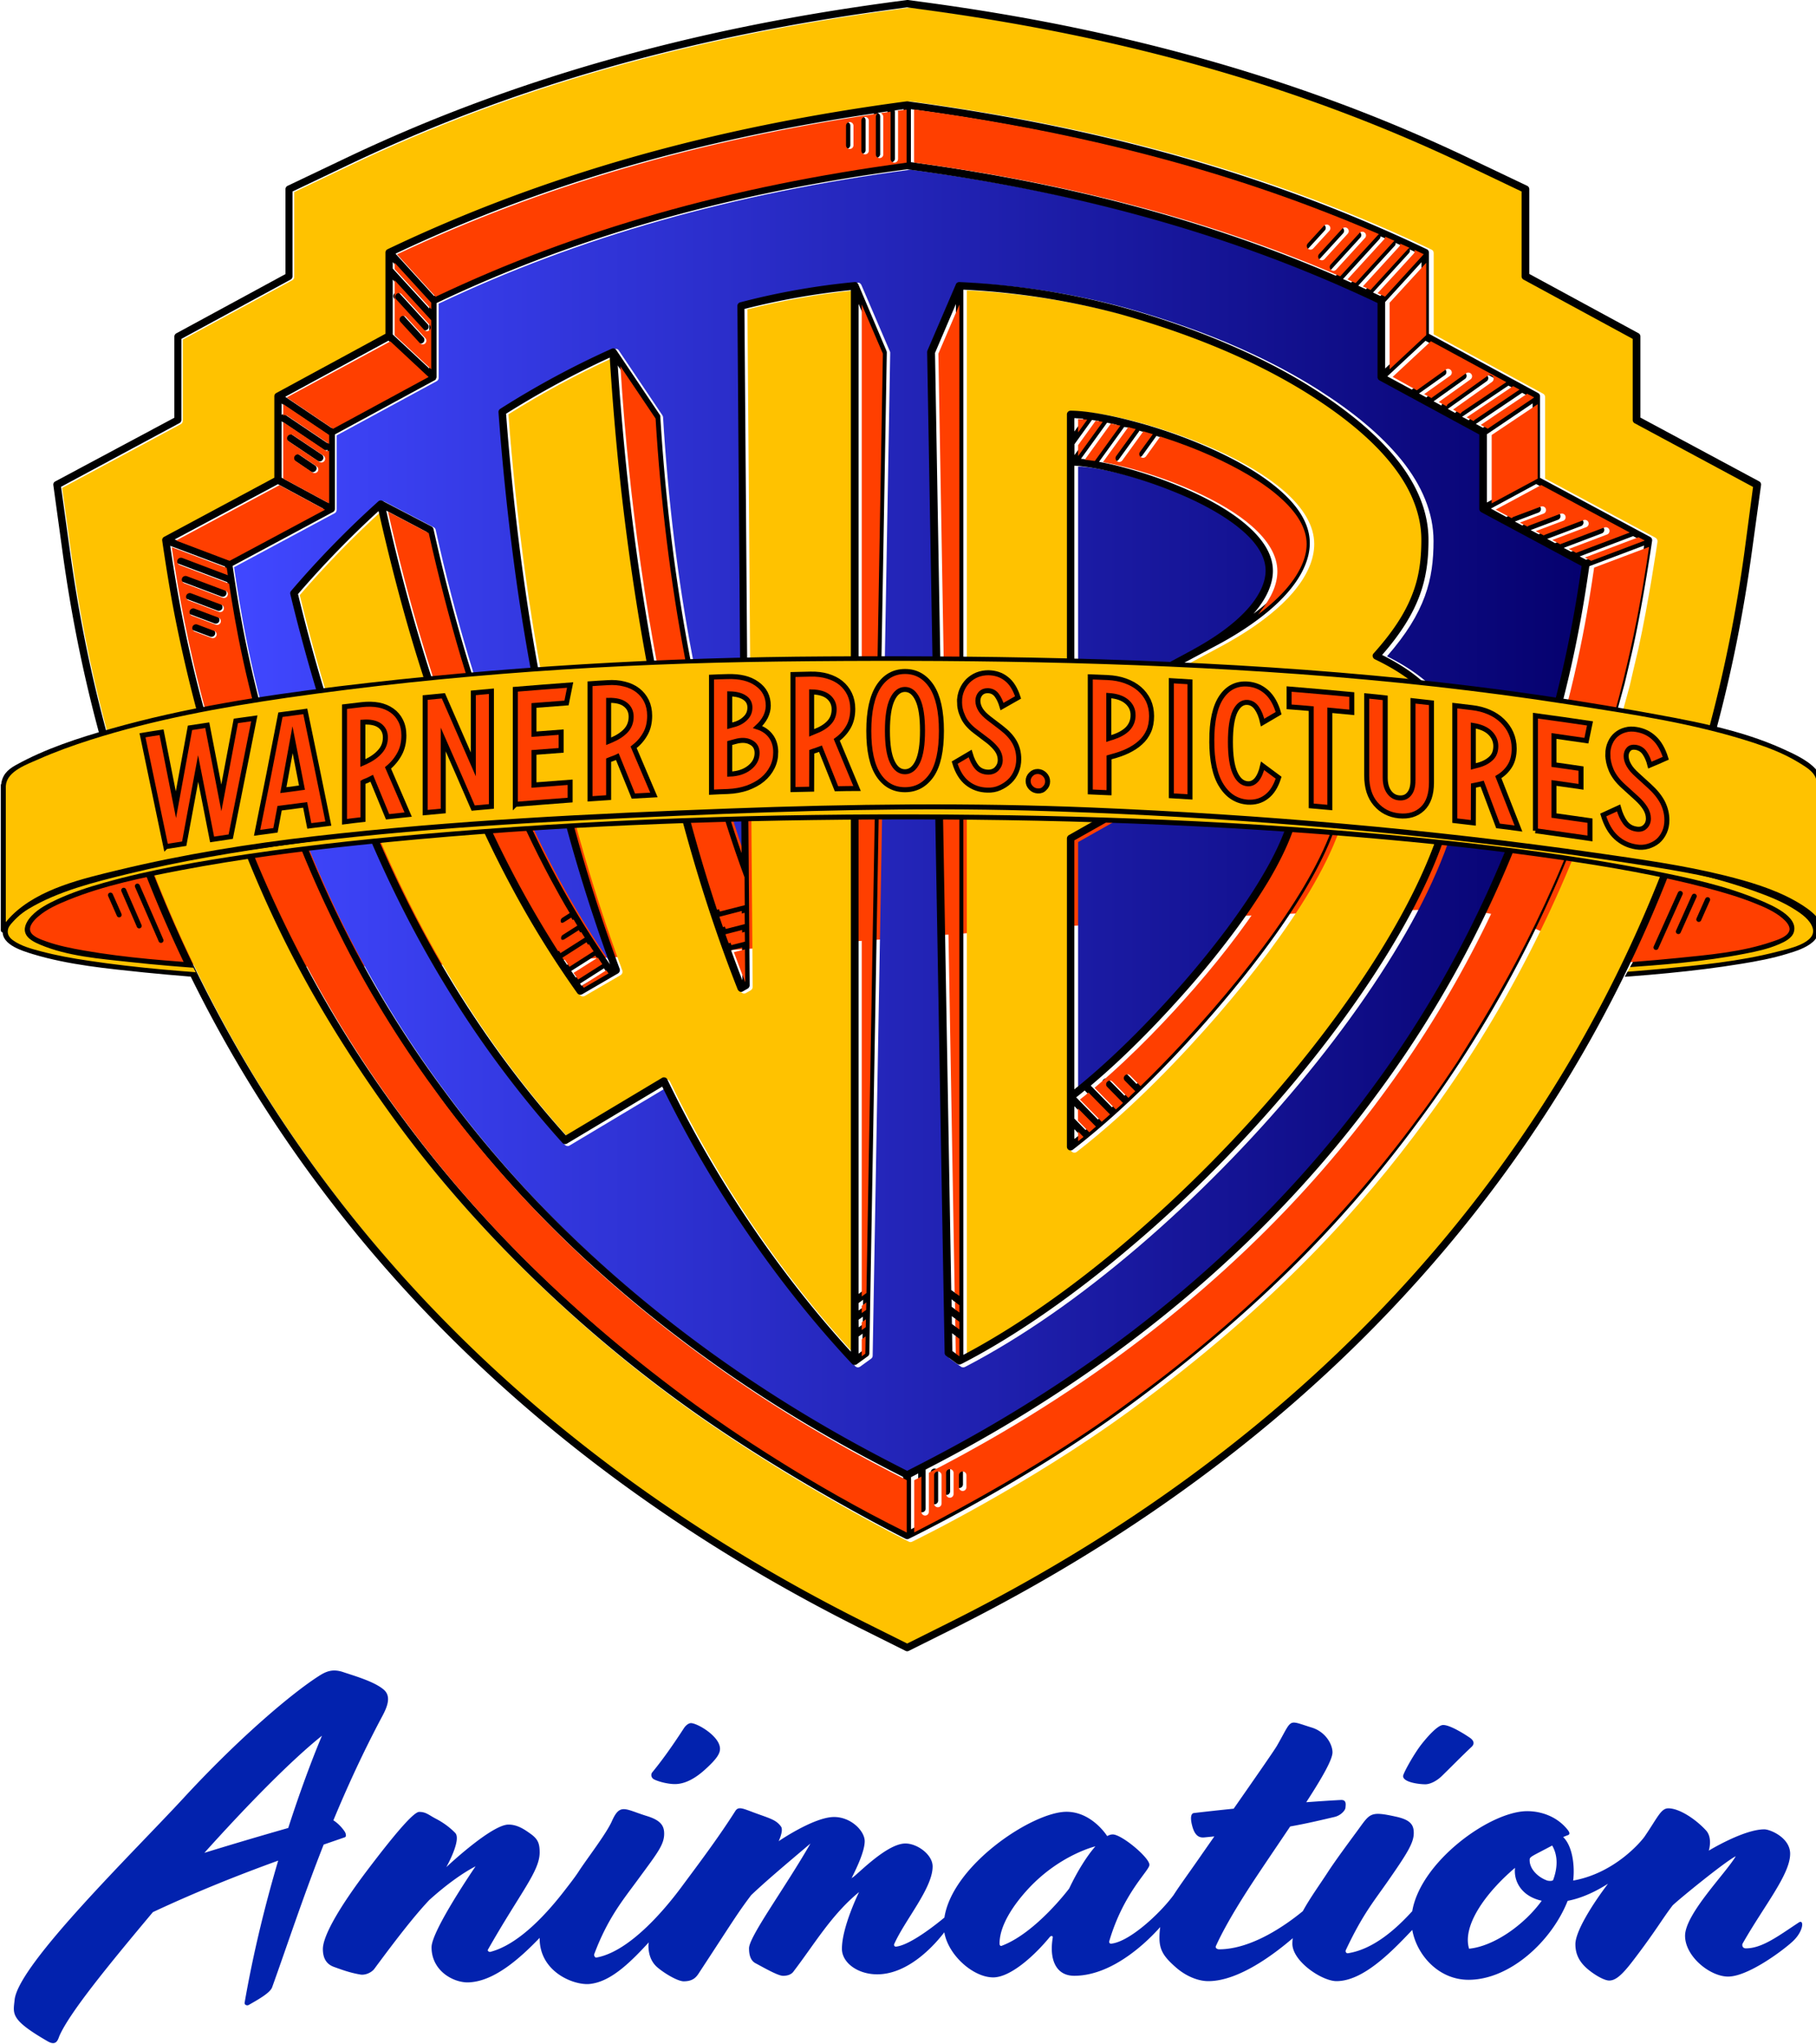 <svg xmlns="http://www.w3.org/2000/svg" xmlns:xlink="http://www.w3.org/1999/xlink" xml:space="preserve" width="850" height="956.535" viewBox="0 0 224.896 253.083"><defs><clipPath id="r"><use xlink:href="#g" style="overflow:visible"/></clipPath><clipPath id="l"><use xlink:href="#b" style="overflow:visible"/></clipPath><clipPath id="n"><use xlink:href="#c" style="overflow:visible"/></clipPath><clipPath id="o"><use xlink:href="#d" style="overflow:visible"/></clipPath><clipPath id="p"><use xlink:href="#e" style="overflow:visible"/></clipPath><clipPath id="q"><use xlink:href="#f" style="overflow:visible"/></clipPath><clipPath id="j"><use xlink:href="#a" style="overflow:visible"/></clipPath><clipPath id="s"><use xlink:href="#h" style="overflow:visible"/></clipPath><path id="g" d="M372.2 774.6 335 703.8l1058.1-1.2-44.7 80.7zM149.9 496.4v350.2h1383.4l9.1-435.1z"/><path id="h" d="M372.2 774.6 335 703.8l1058.1-1.2-44.7 80.7zM149.9 496.4v350.2h1383.4l9.1-435.1z"/><path id="f" d="M372.2 774.6 335 703.8l1058.1-1.2-44.7 80.7zM149.9 496.4v350.2h1383.4l9.1-435.1z"/><path id="a" d="m984.1 536.6 86.4-46.4c.1-.1.2-.1.3-.2 18.4-10.1 32.3-20.7 41.2-31.6 7.2-8.8 11-17.5 11-25.4 0-9.4-5.7-19.1-16.8-28.9-9.8-8.5-23.9-17-40.9-24.6-14.6-6.5-31.5-12.4-47.6-16.7-13.2-3.5-25.2-5.6-33.6-6z"/><path id="b" d="M984.1 628.8v180.5c31.9-25.4 61.2-56.7 80.5-79 11.2-12.9 21.4-25.6 30.5-37.8 9.7-12.9 18-25.3 24.8-36.8 15-25.2 22.6-46 22.7-61.6v-.4c.1-5.9-1.1-11.4-3.8-16.4-2.3-4.3-5.5-8.1-9.7-11.2-5-3.8-11.2-6.7-18.7-8.7-40.4 23.1-114.6 64.8-126.3 71.4"/><path id="c" d="m899.2 1008.6-8-5.8c-.7-.5-1.1-1.3-1.1-2.1l-12.7-726c0-.4.1-.8.2-1.1l20.6-47.9c.1-.4.4-.8.7-1.1.5-.5 1.3-.8 2-.7 39.9 1.7 79.5 7.8 117.6 18.1 30 8.4 58.1 18.3 83.5 29.6 20.5 9.1 39.5 19.2 56.5 30 12.5 8 23.8 16.1 33.5 24.3 10.3 8.6 19.1 17.5 26.2 26.2 7.5 9.3 13.3 18.9 17.1 28.3 4.1 10 6.2 20.2 6.2 30.4 0 27.7-5.7 51.5-33.7 83.5 18.5 9.3 32 19.7 41 31.7 10 13.3 14.7 28.7 14.6 47.2-.1 14.6-3.2 31.4-9.2 49.7-5.7 17.5-14 36.7-24.7 57-20.6 38.8-50.2 81.8-85.5 124.1-35.1 42.1-75.3 82.8-116.1 117.7-21.1 18-42.2 34.5-63 48.9-21.4 14.9-42.5 27.7-62.5 38.1-.1.1-.8.4-1.5.4s-1.2-.1-1.7-.5M739.3 241.1c0-1.2.8-2.3 2-2.6 27.7-7.1 54.9-11.9 83.1-14.7.6-.1 1.2.1 1.7.4l.1.1s.1 0 .1.1c.3.3.6.6.8 1l20.7 48.2c.2.3.2.7.2 1.1l-12.7 726c0 .8-.4 1.6-1.1 2.1l-8 5.8s-.8.6-1.8.5c-1.1-.1-1.7-.8-1.7-.8-26.9-28.7-52.6-60.8-75.9-94.9-23.3-34.1-44.3-70-61.9-106.2l-69.1 41.3c-1.1.7-2.5.4-3.4-.5-23.3-25.9-45-53.6-64.5-82.3-19.7-29-37.9-60.2-54.1-92.7-16.3-32.7-31.1-67.9-44.2-104.7-13-36.8-24.8-76.6-34.8-118.3-.2-.8 0-1.7.6-2.4 19.8-23.1 41.1-44.9 63.2-64.8l.2-.2c.8-.6 2-.7 2.9-.3l35.7 18.6c.7.4 1.2 1 1.4 1.8 7.1 32.1 15.1 62.7 23.6 91.2 8.8 29.4 18.7 57.6 29.2 83.7 10.8 26.9 22.8 52.6 35.7 76.4 12.2 22.6 25.5 44.3 39.7 64.6-10.7-29.2-20.4-59.4-28.9-89.7-8.9-31.8-16.9-64.9-23.7-98.5-6.7-33.1-12.5-67.8-17.2-103.2-4.6-34.7-8.4-71.4-11.2-109.1-.1-1 .4-2 1.2-2.5 25.9-16.4 53.1-31 80.9-43.6.2-.1.6-.3 1.4-.3.4 0 .8.2 1.2.4.4.2.7.6.9 1l31.4 46.7c.3.4.4.9.5 1.3 3.6 59.9 10.7 118.4 21.4 174 9.9 51.6 22.5 99.6 37.6 142.8zM521 239v53.7c0 1-.5 1.9-1.4 2.4l-72.5 39.3v53.9c0 1-.5 1.9-1.4 2.4l-72.9 39.1c3.9 26.6 12 80.4 33.9 147.9 27.6 84.9 67.8 163.2 119.7 232.8 52.3 71 117.6 135 194.2 190.1 62 44.7 115.5 72 141.1 85.1l1 .5 1-.5c25.7-13.1 79.1-40.4 141.2-85.1 76.6-55.1 141.9-119.1 194.1-190.1 51.9-69.6 92.2-148 119.7-232.8 21.9-67.5 30-121.3 33.9-147.9l-72.9-39.1c-.9-.5-1.4-1.4-1.4-2.4v-53.9l-72.5-39.3c-.9-.5-1.4-1.4-1.4-2.4V239c-101.5-48.2-213.3-79.9-341.7-97-128.5 17.1-240.2 48.8-341.7 97"/><path id="d" d="M372.2 774.6 335 703.8l1058.1-1.2-44.7 80.7zM149.9 496.4v350.2h1383.4l9.1-435.1z"/><path id="e" d="M372.2 774.6 335 703.8l1058.1-1.2-44.7 80.7zM149.9 496.4v350.2h1383.4l9.1-435.1z"/><linearGradient id="m" x1="-7273.893" x2="-7271.012" y1="1406.253" y2="1406.253" gradientTransform="translate(2489386.7 -480584.78) scale(342.185)" gradientUnits="userSpaceOnUse"><stop offset="0" style="stop-color:#4047ff"/><stop offset="1" style="stop-color:#04006c"/></linearGradient><linearGradient id="k" x1="-7273.893" x2="-7271.012" y1="1406.386" y2="1406.386" gradientTransform="translate(2489384.7 -480560.25) scale(342.185)" gradientUnits="userSpaceOnUse"><stop offset="0" style="stop-color:#4047ff"/><stop offset="1" style="stop-color:#04006c"/></linearGradient><linearGradient id="i" x1="-7273.893" x2="-7271.012" y1="1405.934" y2="1405.934" gradientTransform="translate(2489370.2 -480639.63) scale(342.183)" gradientUnits="userSpaceOnUse"><stop offset="0" style="stop-color:#4047ff"/><stop offset="1" style="stop-color:#04006c"/></linearGradient></defs><path fill="#0222ae" d="M41.588 206.82c-.837-.057-1.46.265-2.114.684-3.372 2.159-9.886 7.668-16.738 15.094-6.172 6.689-20.49 20.605-20.928 24.997-.173 1.736-.593 2.417 4.098 5.125 1.147.663 1.286-.31 1.483-.742 1.314-2.893 5.924-8.545 11.544-15.25 5.768-2.701 11.053-4.76 15.518-6.378-1.5 5.078-3.025 11.083-4.154 17.574-.055.314.322.4.49.304 1.303-.74 2.672-1.524 2.914-2.196 1.825-5.067 3.786-11.074 6.382-17.667.889-.305 1.862-.64 2.62-.904.23-.081.124-.486 0-.68-.295-.46-.838-1.06-1.416-1.419 1.71-4.123 3.688-8.45 6.071-12.922.64-1.2 1.11-2.45.155-3.266-1.175-1.003-3.626-1.695-5.01-2.162a3.62 3.62 0 0 0-.915-.193zm118.671 6.438c-.706-.003-.873.71-2.12 2.872-.354.612-2.78 4.095-5.358 7.79-1.931.198-3.653.388-4.926.54-.377.045-.471.619-.208 1.6.322 1.204.846 1.48 1.498 1.417.436-.042.838-.083 1.242-.123-.609.873-1.332 1.905-1.838 2.635-1.37 1.976-2.428 3.405-3.213 4.627-1.71 2.319-5.49 5.798-7.727 6.015-.177.018-.285-.142-.234-.312 1.77-6.015 4.972-8.727 4.972-9.45 0-.895-3.43-3.762-4.547-3.762-.211 0-.442.074-.686.204 0 0-1.87-3.007-5.037-3.007-4.166 0-14.117 6.565-15.12 13.094-.846.704-4.192 3.41-5.985 3.598a.222.222 0 0 1-.234-.312c1.342-3.008 4.759-6.919 4.759-9.61 0-1.47-1.9-2.844-3.37-2.844-2.459 0-6.401 4.35-6.616 4.231l-.117.188c.992-1.936 1.692-3.664 1.692-4.707 0-1.242-1.668-2.992-3.795-2.992-2.493 0-6.853 2.992-6.853 2.992.327-.76.52-1.48.279-1.814-.591-.82-1.334-.99-3.19-1.668-1.463-.535-2.056-.87-2.447-.277-1.964 3.092-4.153 6.027-6.337 8.963-.755 1.015-5.985 8.355-10.913 9.209-.164 0-.29-.287-.246-.404 1.66-4.444 3.546-6.702 5.362-9.178 2.442-3.33 3.306-4.37 3.306-5.763 0-.991-.446-1.66-2.146-2.182-2.7-.83-3.32-1.643-4.329.638-.684 1.549-3.123 4.7-4.086 6.188-.502.774-1.12 1.555-1.734 2.351-2.213 2.88-5.733 6.765-9.271 7.65-.164 0-.332-.157-.27-.266 4.043-7.117 6.417-9.719 6.417-12.052 0-1.113-.21-1.65-1.127-2.307-.716-.513-1.61-1.142-2.73-1.142-2.118 0-7.705 5.27-7.705 5.27s1.915-3.391 1.104-4.235c-.7-.728-1.565-1.331-2.388-1.757-.889-.461-1.224-.848-2.074-.848-.762 0-3.495 3.365-6.29 7.044-3.907 5.142-5.637 8.44-5.637 9.937 0 1.007.35 1.84 1.362 2.206 1.008.362 2.032.743 3.297.949.59.096 1.367-.236 1.722-.716 2.913-3.939 5.005-6.615 6.802-8.515 2.305-2.077 4.304-3.437 5.729-4.17 0 0-5.453 7.952-5.453 10.024 0 2.811 2.505 4.299 4.394 4.35.117 0 .234-.003.351-.012l.056-.004c3.065-.226 6.138-2.956 8.59-5.502l-.003.072c0 3.87 3.67 5.597 5.796 5.655a3.406 3.406 0 0 0 .677-.053l.12-.021c2.48-.44 4.838-2.834 6.922-5.094a2.26 2.26 0 0 0-.044.404c.002 1.007.294 1.999 1.113 2.697.883.753 2.515 1.723 3.258 1.723 1.115 0 1.539-.49 1.859-.99 4.136-6.3 4.78-7.42 6.498-9.686 1.836-1.735 3.95-3.522 7.335-6.384-3.166 5.52-7.608 11.526-7.606 12.976 0 .687.137 1.485.784 1.834 1.272.685 2.82 1.57 3.44 1.57.498 0 1.038-.142 1.318-.582 2.549-3.327 4.667-6.991 8.084-9.788 0 0-2.122 4.304-2.122 7.021 0 1.723 1.952 3.164 4.368 3.164 4.001 0 7.287-3.863 8.312-5.205.494 2.871 3.605 5.584 6.054 5.584 2.133 0 5.097-2.669 7.012-5.007v.003c.16-.198.395-.128.365.05l.003-.01c-.081.5-.125.968-.125 1.393 0 1.723.713 3.371 2.783 3.371 4.886 0 9.267-4.474 10.646-6.033a9.37 9.37 0 0 0-.095 1.338c0 1.567.589 2.378 2.009 3.633 1.266 1.12 2.78 1.727 4.049 1.727 3.683 0 8.03-3.235 10.453-5.32-.032.229-.05.455-.05.679 0 2.188 3.665 4.64 5.465 4.64 3.28 0 6.778-3.58 9.384-6.342.543 3.068 3.228 6.176 6.966 6.176 5.108 0 10.291-4.755 12.276-9.774 1.848-.35 3.604-1.233 4.997-2.12-1.985 2.618-4.04 5.92-4.038 7.484.001 1.007.31 2.054 1.499 3.065.815.694 2.04 1.437 2.69 1.437.787 0 1.577-.673 2.912-2.415 2.838-3.7 3.647-5.207 4.939-6.884.558-.574 6.381-5.35 7.82-6.093-1.192 2.064-6.286 7.153-6.278 9.861.008 2.517 3.006 4.978 5.248 5.04 2.474.068 6.909-3.257 8.093-4.365 1.373-1.285 1.402-2.765.752-2.338-2.506 1.647-4.535 3.21-6.561 3.21-.45 0-.503-.421-.402-.6 2.646-4.662 5.883-8.549 5.883-11.11 0-1.988-2.466-3.025-3.201-3.025-2.554 0-6.875 2.635-6.875 2.635s.51-1.575-.35-2.51c-1.288-1.397-3.297-2.728-4.662-2.728-.923 0-1.342 1.17-2.956 3.522-.25.365-3.513 4.47-8.826 5.422.219-1.842-.09-4.283-1.241-5.387.2-.085.398-.165.593-.238.34-.126.136-.445-.065-.695-1.339-1.662-3.32-2.272-4.982-2.272-4.583 0-13.194 6.243-14.234 12.381-1.988 2.189-4.799 4.722-7.975 5.212-.161.025-.357-.167-.246-.404 2.07-4.395 3.441-5.994 5.196-8.514 2.442-3.507 3.213-4.763 3.213-5.982 0-.991-.41-1.611-2.146-1.998-3.313-.737-3.25-.43-4.825 1.713-1.002 1.365-2.743 3.707-3.706 5.194-.954 1.474-2.16 3.127-3.063 4.778-1.978 1.625-6.28 4.723-10.375 4.723-.163 0-.516-.122-.385-.412 1.317-2.914 3.639-6.518 5.134-8.762 1.362-2.043 2.76-4.096 4.061-6.033 2.025-.363 3.612-.74 5.495-1.181.377-.088.708-.286.948-.506.24-.22.39-.462.403-.642.014-.187.054-.435-.001-.63-.056-.197-.207-.34-.58-.321-1.375.072-2.821.17-4.277.278 1.902-2.931 3.252-5.254 3.252-6.177 0-.99-.856-2.541-2.557-3.064-1.16-.357-1.778-.616-2.201-.618zm-74.694.069c-.258 0-.613.236-.87.633-1.729 2.659-2.9 4.219-3.924 5.469-.186.227-.157.676.249.874.626.305 1.746.572 2.56.572 1.131 0 2.366-.572 3.682-1.753 1.54-1.382 1.904-2.04 1.904-2.617 0-1.546-2.81-3.178-3.6-3.178zm93.16.232c-.578 0-1.664 1.1-2.642 2.331-.968 1.218-2.322 3.67-2.322 3.992 0 .77 1.968 1.018 2.747 1.018.577 0 1.389-.381 2.044-1.018 1.23-1.195 2.427-2.432 3.692-3.616.215-.2.512-.636-.245-1.15-.816-.554-2.46-1.557-3.274-1.557zm-138.85 1.326s-1.92 4.418-4.178 11.424a523.25 523.25 0 0 0-10.387 3.078c5.353-5.957 10.774-11.474 14.565-14.502zm152.349 13.597c.735 1.266.681 2.77.11 4.293-.162.107-.436.108-.71.047-1.16-.406-2.191-1.421-2.191-2.526 0-.446.135-.4 2.79-1.814zm-56.57.1c-1.098 1.26-2.267 3.152-3.244 5.22 0 0-4.137 5.524-8.378 7.1-.114.042-.246-.038-.246-.286 0-2.267 1.758-4.819 3.5-6.715 3.911-4.26 8.369-5.32 8.369-5.32zm51.97 2.657a3.294 3.294 0 0 0-.025.4c0 1.5.972 3.158 3.33 3.678-2.202 3.037-5.97 5.645-8.997 5.938-.861-2.836 2.015-6.89 5.693-10.016z" paint-order="stroke fill markers"/><path d="M219.1 636.2c-6 22.5-9.8 51.3 9.3 64.6 6.4 4.4 14.3 6 21.9 7.4 44.4 7.8 89.7 9.7 134.8 10.4 283.2 4.5 565.4-36.2 848.6-40.7 18-.3 36.2-.4 53.6 3.8 21.1 5.1 40.2 16.3 60.5 24 46.8 17.8 100.5 16.4 146.3-3.9 7.2-3.2 14.4-7 18.9-13.5 10.7-15.5.3-37-13.1-50.2-31.4-31-76.5-43-120-50-62.5-10-126-12.1-189.3-13.8-286.7-7.9-573.5-10.5-860.3-7.7-12.6.1-25.6.3-37.4 4.9-8.2 3.2-15.4 8.4-22.4 13.7-21.3 16.3-41.3 34.2-59.8 53.6" class="st1" style="fill:#ff3f00" transform="matrix(.171 0 0 .171 -34.765 -3.275)"/><path d="M984.1 357H1123v179.6H984.1z" clip-path="url(#j)" style="fill:url(#i)" transform="matrix(.171 0 0 .171 -34.765 -3.275)"/><path d="M984.1 557.5h158.6v251.8H984.1z" clip-path="url(#l)" style="fill:url(#k)" transform="matrix(.171 0 0 .171 -34.765 -3.275)"/><path d="M1244.4 529.2c-9-12-22.8-22.3-42.2-31.7-.8-.4-1.3-1.1-1.5-1.9-.2-.8.1-1.7.6-2.3 13.9-15.3 22.8-28.9 28.2-42.8 4.5-11.8 6.6-24 6.6-39.7 0-9.4-1.9-19-5.8-28.4-3.7-9-9.2-18.1-16.3-27-13.4-16.6-33-33.2-58.3-49.3-16.7-10.6-35.5-20.6-55.8-29.6-25.2-11.2-53-21.1-82.8-29.4-36.9-9.9-75.1-15.9-113.6-17.7V1002c18.7-9.9 38.3-21.9 58.2-35.8 20.6-14.3 41.6-30.7 62.5-48.6 40.6-34.7 80.5-75.2 115.4-117.1 35.1-42.1 64.5-84.7 84.9-123.2 10.6-20 18.8-38.9 24.4-56.1 5.8-17.9 8.8-34.1 8.9-48.1.2-17.3-4.2-31.6-13.4-43.9M978.7 319.7c0-1.3.9-2.4 2.2-2.6.2 0 .4-.1.5-.1 10.4 0 26.5 2.7 44.4 7.4 13.7 3.6 34.7 10 57.3 20 21 9.4 37.8 19.5 50 30.1 14.6 12.7 22 25.7 22 38.6 0 11.1-5.3 23.2-15.4 35-18.6 21.8-48.8 37.2-55 40.6-6.2 3.3-102 54.7-102 54.7-.4.2-1.5.6-2.7-.1-.8-.5-1.3-1.4-1.3-2.3zm201.1 267.4v.4c0 19.8-9.4 45.6-27.9 76.7-8.3 13.9-18.4 28.8-30 44.4-10.9 14.6-23.3 29.9-36.7 45.4-24.3 28-61.7 67.8-102.1 99.1 0 0-1.3 1.1-2.9.3-1.5-.7-1.5-2.2-1.5-2.4V627.3c0-1 .5-1.9 1.4-2.4 36-20.2 95-53.5 128.4-72.5.1 0 .1-.1.2-.1 13.3-7.6 23.6-13.4 24.8-14.3.6-.4 1.4-.5 2.1-.4 10.2 2.6 18.8 6.5 25.6 11.6 5.7 4.3 10.1 9.4 13.3 15.2 2.4 4.4 3.9 9.1 4.7 14.1.7 4.2.7 7.3.6 8.6" class="st4" style="fill:#ffc200" transform="matrix(.171 0 0 .171 -34.765 -3.275)"/><path d="M372.8 142h979.8v944.1H372.8z" clip-path="url(#n)" style="fill:url(#m)" transform="matrix(.171 0 0 .171 -34.765 -3.275)"/><path d="M822 999.6c-52.3-56.8-99.6-126.6-133.5-197.4-.3-.7-.9-1.2-1.7-1.4-.3-.1-.5-.1-.8-.1-.5 0-1 .1-1.4.4l-69.8 41.7c-22.6-25.2-43.7-52.1-62.6-80.1-19.6-28.8-37.6-59.8-53.7-92.1-16.2-32.5-31-67.7-44-104.3C441.8 530 430.3 491 420.4 450c18.4-21.3 38.1-41.6 58.5-60.2.1.6.8 3.6.8 3.7 7.5 32.9 15.4 62.9 24.2 92.3 9.8 32.5 20.6 63.6 32.3 92.5 12 29.7 25.3 58.2 39.5 84.5 14.5 27 30.5 52.8 47.5 76.6.8 1.1 2.3 1.5 3.6.8l26-15.1c1.1-.7 1.6-2 1.2-3.3-11.4-30.7-21.7-62.5-30.7-94.5-8.9-31.6-16.9-64.6-23.6-98.1-6.7-32.9-12.4-67.6-17.1-102.9-4.5-34.1-8.3-70.1-11.1-107.2 24.2-15.2 49.5-28.9 75.3-40.7 1.6 25.7 3.7 51.2 6.2 76.5 0 .2 1.8 17 1.8 17 5.6 50 13 98.9 22.4 146.1 16 80.7 37 154.2 62.5 218.7.3.7.9 1.3 1.6 1.6.7.3 1.6.2 2.2-.2l3.5-2c.8-.5 1.4-1.4 1.4-2.4l-3.8-490.6c25.8-6.5 51.1-11 77.3-13.7z" class="st4" style="fill:#ffc200" transform="matrix(.171 0 0 .171 -34.765 -3.274)"/><path d="M1391.2 326.2c-.9-.5-1.4-1.4-1.4-2.4V265l-79.3-43c-.9-.5-1.4-1.4-1.4-2.4v-61.4l-39.9-19c-118.4-56.4-248.2-93.5-397-113.3l-9.5-1.3-9.4 1.3c-148.8 19.8-278.6 56.8-397 113.3l-39.9 19v61.4c0 1-.5 1.9-1.4 2.4l-79.3 43v58.8c0 1-.5 1.9-1.4 2.4l-86 46.2 6.7 48.3c23.2 167.7 84.3 319.5 181.7 451.3 98.4 133.1 231.2 242.1 394.9 323.9l31.3 15.6 31.3-15.6c163.7-81.8 296.5-190.8 394.9-323.9 97.4-131.8 158.5-283.6 181.7-451.3l6.7-48.3zm12.5 85.1s0 .1 0 0c0 .1-6.4 43.8-13.9 77.8-.2.7-6.1 25.7-6.2 26.4 0 .1-10.4 38.9-17.4 60.3-30.3 93.3-74.6 179.4-131.6 256-44 59.7-106.7 131-213.3 208.9-74.1 54.1-155.7 93.8-157.4 94.6-.4.2-.8.3-1.2.3-.4 0-.8-.1-1.2-.3-.4-.2-82.8-41.4-157.4-94.6-85-60.7-159.7-135.3-213.3-208.9-72.8-99.9-103.7-174.9-131.6-256-17.3-50.2-29.3-114.6-29.3-114.6-3.9-20.8-8.1-49.6-8.2-49.8-.2-1.2.3-2.3 1.4-2.9l80-42.9v-59c0-.9.5-1.9 1.4-2.4l79.3-43v-58.9c0-1.1.6-2 1.5-2.4 111.9-53.4 235.3-88.5 377-107.3h.7c42 5.6 82.4 12.6 121.4 21.1 70.2 15.3 135.7 35.4 197.7 60.6 19.7 8 39 16.5 58 25.6.4.2.8.5 1 .8.3.5.5 1 .5 1.6v58.9l79.3 43c.9.5 1.4 1.4 1.4 2.4v59l80 42.9c1 .6 1.5 1.7 1.4 2.8" class="st4" style="fill:#ffc200" transform="matrix(.171 0 0 .171 -34.765 -3.274)"/><path d="M106.293 35.194c-.034-.068-.068-.136-.136-.17l-.017-.017-.017-.017a.433.433 0 0 0-.29-.069 89.668 89.668 0 0 0-14.17 2.51.456.456 0 0 0-.342.443l.512 67.739c-2.575-7.373-4.724-15.565-6.412-24.372-1.808-9.49-3.035-19.473-3.65-29.696a.36.36 0 0 0-.084-.222l-5.355-7.97a.335.335 0 0 0-.153-.154c-.069-.034-.137-.068-.205-.068a.484.484 0 0 0-.239.05 108.66 108.66 0 0 0-13.795 7.442.459.459 0 0 0-.205.427 326.54 326.54 0 0 0 1.91 18.62 263.272 263.272 0 0 0 2.933 17.613 237.32 237.32 0 0 0 4.042 16.81 219.361 219.361 0 0 0 4.928 15.31 111.813 111.813 0 0 1-6.77-11.025c-2.183-4.062-4.23-8.448-6.088-13.04a166.166 166.166 0 0 1-4.98-14.285 221.29 221.29 0 0 1-4.024-15.565.482.482 0 0 0-.238-.307l-6.088-3.174a.44.44 0 0 0-.495.05l-.034.035a118.009 118.009 0 0 0-10.777 11.06c-.102.119-.136.255-.102.409 1.722 7.117 3.717 13.91 5.934 20.19 2.217 6.28 4.758 12.306 7.537 17.87a137.077 137.077 0 0 0 9.226 15.82 131.97 131.97 0 0 0 10.999 14.047c.153.17.392.204.58.085l11.783-7.049a141.87 141.87 0 0 0 10.555 18.125c3.973 5.82 8.356 11.299 12.943 16.197.017.017.102.12.29.137.187.017.307-.086.307-.086l1.364-.99a.445.445 0 0 0 .187-.358l2.166-123.906a.614.614 0 0 0-.034-.188zM80.851 51.715c.614 10.223 1.842 20.208 3.65 29.697 1.875 9.848 4.348 18.927 7.332 26.983l.034 3.447-3.07.785c-2.813-8.516-5.218-17.766-7.179-27.665a295.421 295.421 0 0 1-3.768-24.457c0-.017-.256-2.338-.256-2.39a347.21 347.21 0 0 1-1.091-12.868zm11.084 69.65a188.27 188.27 0 0 1-1.398-3.72l1.364-.341zm-2.097-5.7 2.063-.529.017 1.212-1.671.427c-.154-.376-.29-.751-.41-1.11m2.047-1.485-2.353.598c-.154-.427-.29-.854-.444-1.28l2.78-.717zm-16.814 6.093-3.052 1.775c-.068-.085-.12-.187-.188-.273l2.967-1.894c.086.136.188.273.273.392m-1.858-2.73-2.985 1.911c-.187-.29-.392-.58-.58-.887l2.985-1.912c.187.307.375.598.58.888m.511.768c.188.273.375.546.546.819l-2.967 1.894-.563-.819zM52.851 65.864a231.802 231.802 0 0 0 3.99 15.411 168.145 168.145 0 0 0 5.014 14.37 131.29 131.29 0 0 0 6.121 13.125c.734 1.366 1.501 2.73 2.285 4.045l-.903.58a.45.45 0 0 0-.137.632c.154.256.46.256.631.136l.887-.563.46.768-1.79 1.144a.45.45 0 0 0-.137.631c.12.188.393.29.631.137l1.774-1.127c.153.24.29.478.443.7l-3.001 1.912a130.133 130.133 0 0 1-4.928-8.38 142.582 142.582 0 0 1-6.685-14.337c-1.978-4.898-3.82-10.189-5.474-15.701a227.137 227.137 0 0 1-4.195-16.111v-.018zm29.79 67.773a.414.414 0 0 0-.29-.24c-.05-.016-.085-.016-.136-.016a.391.391 0 0 0-.239.068l-11.902 7.117a126.86 126.86 0 0 1-10.675-13.67c-3.342-4.916-6.412-10.207-9.157-15.72-2.763-5.546-5.27-11.52-7.486-17.766-2.183-6.178-4.16-12.869-5.85-19.866 3.139-3.635 6.498-7.1 9.977-10.274.017.102.05.222.068.324 0 .017 0 .034.017.051 1.279 5.615 2.677 11.008 4.178 16.026 1.67 5.547 3.512 10.855 5.508 15.787 2.046 5.069 4.314 9.933 6.735 14.422a121.391 121.391 0 0 0 8.1 13.073.474.474 0 0 0 .614.136l4.434-2.577a.486.486 0 0 0 .204-.563 209.454 209.454 0 0 1-5.235-16.128 224.412 224.412 0 0 1-4.024-16.743c-1.143-5.615-2.115-11.537-2.916-17.562a330.61 330.61 0 0 1-1.893-18.296 111.09 111.09 0 0 1 12.84-6.946c.273 4.386.632 8.738 1.058 13.056 0 .034.307 2.902.307 2.902.955 8.533 2.217 16.879 3.82 24.935 2.728 13.773 6.309 26.317 10.657 37.325.051.12.154.222.273.273.12.051.273.034.375-.034l.597-.341a.496.496 0 0 0 .239-.41l-.648-83.73a91.96 91.96 0 0 1 13.181-2.339v131.433c-8.884-9.711-16.933-21.64-22.73-33.707m23.685 29.748c.017 0 .034-.018.051-.035l.478-.34-.017.955-.495.358zm.546-1.536-.546.392v-.922c.017 0 .034-.017.051-.034l.512-.375zm-.546 5.734v-2.116c.017-.017.034-.017.051-.034l.444-.325-.034 2.134zm.58-7.817-.58.427V37.618l2.61 6.059zM160.298 133.944c6.037-7.236 11.067-14.558 14.58-21.18 1.825-3.465 3.257-6.724 4.212-9.728 1.006-3.14 1.535-5.99 1.552-8.483.034-3.157-.785-5.785-2.49-8.055-1.535-2.048-3.82-3.823-6.991-5.41 4.774-5.462 5.746-9.524 5.746-14.251 0-1.724-.358-3.482-1.057-5.189-.665-1.621-1.637-3.242-2.916-4.83-1.21-1.502-2.711-3.003-4.468-4.488a54.544 54.544 0 0 0-5.712-4.148c-2.882-1.843-6.122-3.567-9.635-5.12-4.331-1.928-9.123-3.635-14.239-5.051-6.497-1.758-13.25-2.782-20.053-3.09a.491.491 0 0 0-.341.12.442.442 0 0 0-.12.188l-3.512 8.175c-.017.068-.035.12-.035.187l2.166 123.907c0 .136.068.273.188.358l1.364.99c.085.051.17.085.273.085.12 0 .238-.068.256-.068 3.427-1.758 7.008-3.96 10.657-6.502 3.53-2.458 7.145-5.274 10.743-8.346 6.992-5.94 13.83-12.886 19.832-20.071m-41.915 28.229-.528-.393-.017-.921.545.41zm-.511.768.511.375v.956l-.494-.358zm-2.08-119.247 2.591-6.059v122.49l-.545-.393c-.017 0-.017-.017-.034-.017zm2.148 123.565-.034-2.202.477.359v2.167zm11.289-5.632c-3.394 2.372-6.736 4.42-9.925 6.11V35.86a92.366 92.366 0 0 1 19.372 3.02c5.064 1.418 9.822 3.107 14.12 5.019 3.46 1.536 6.667 3.242 9.514 5.051 4.315 2.748 7.674 5.581 9.942 8.414 1.228 1.52 2.166 3.073 2.78 4.609.648 1.604.989 3.225.989 4.847 0 2.68-.341 4.778-1.126 6.775-.904 2.355-2.438 4.677-4.792 7.305a.416.416 0 0 0-.102.392c.034.137.12.256.256.325 3.308 1.587 5.661 3.362 7.196 5.41 1.569 2.1 2.336 4.557 2.302 7.492-.017 2.407-.528 5.172-1.518 8.21-.954 2.935-2.353 6.16-4.16 9.574-3.479 6.57-8.492 13.841-14.478 21.027-5.951 7.15-12.772 14.063-19.678 19.985-3.581 3.072-7.18 5.871-10.692 8.312"/><path d="M132.35 89.467c.204.12.392.052.46.018 0 0 16.336-8.773 17.393-9.336 1.058-.563 6.207-3.192 9.38-6.93 1.721-2.013 2.625-4.095 2.625-5.973 0-2.218-1.262-4.437-3.751-6.588-2.08-1.809-4.946-3.532-8.527-5.137a62.463 62.463 0 0 0-9.77-3.413c-3.053-.802-5.816-1.263-7.572-1.263a.458.458 0 0 0-.46.46v37.787c0 .154.085.307.221.375m3.752-37.342-3.035 4.215v-1.348l2.165-3.004c.273.052.563.086.87.137m-2.234 4.676 3.206-4.437c.017-.017.017-.034.034-.034l1.177.256-3.155 4.369c-.46-.068-.87-.12-1.262-.154m13.966 23.57c-.017 0-.034.017-.051.034l-14.733 7.919v-30.67c1.415.069 3.461.427 5.73 1.025a54.239 54.239 0 0 1 8.116 2.833c2.899 1.297 5.32 2.748 6.975 4.198 1.91 1.656 2.864 3.311 2.864 4.933 0 1.348-.648 2.833-1.875 4.335-1.535 1.86-3.888 3.669-7.026 5.393m-7.657-27.324-2.404 3.328a.464.464 0 0 0 .75.546l2.507-3.465a.511.511 0 0 0 .068-.136c.392.12.802.239 1.194.358l-1.586 2.185a.465.465 0 0 0 .102.648c.188.137.478.12.648-.102l1.757-2.44c2.2.699 4.365 1.535 6.343 2.406a43.125 43.125 0 0 1 4.536 2.32c1.467.871 2.729 1.759 3.752 2.663 2.268 1.98 3.427 3.96 3.427 5.905 0 1.673-.835 3.533-2.404 5.393-.955 1.127-2.166 2.236-3.632 3.329.12-.137.221-.256.324-.393 1.364-1.655 2.08-3.362 2.08-4.915 0-1.895-1.074-3.772-3.189-5.615-1.756-1.536-4.178-3.004-7.213-4.352a54.69 54.69 0 0 0-8.253-2.885 33.547 33.547 0 0 0-2.882-.648l3.12-4.318c.495.068.87.17.955.188m-6.002-1.195-1.125 1.57v-1.655c.34.017.733.05 1.125.085M156.547 117.662c1.995-2.662 3.717-5.222 5.115-7.578 3.155-5.307 4.758-9.71 4.758-13.09v-.068c0-.222.017-.751-.102-1.451a7.699 7.699 0 0 0-.802-2.406 7.8 7.8 0 0 0-2.268-2.595c-1.16-.87-2.626-1.536-4.365-1.98a.39.39 0 0 0-.358.069c-.222.136-1.961 1.143-4.23 2.44-.016 0-.016.018-.033.018-5.696 3.242-15.774 8.909-21.896 12.373a.496.496 0 0 0-.238.41v38.161c0 .035 0 .29.255.41a.468.468 0 0 0 .495-.051c6.906-5.342 13.284-12.135 17.41-16.913 2.286-2.646 4.4-5.257 6.259-7.749m-23.498-13.62c1.995-1.126 14.648-8.243 21.537-12.168 1.279.341 2.336.836 3.189 1.485a5.857 5.857 0 0 1 1.654 1.911c.46.854.665 1.792.648 2.8v.067c0 2.68-1.296 6.213-3.871 10.514-1.16 1.962-2.592 4.062-4.23 6.28a118.474 118.474 0 0 1-5.2 6.452c-3.291 3.789-8.288 9.13-13.727 13.483v-30.823Zm2.915 34.561-2.677-2.73-.017-.017c.358-.274.716-.564 1.057-.854l2.66 2.714c-.34.29-.681.597-1.023.887m-1.534 1.297-1.381-1.416v-1.536l2.216 2.253a30.26 30.26 0 0 1-.835.7m-1.381-.103.665.683c-.222.187-.444.358-.665.529zm7.707-5.598-1.279-1.314a.443.443 0 0 0-.648 0 .444.444 0 0 0 0 .648l1.28 1.298c-.29.273-.564.546-.853.819l-1.961-1.997a.443.443 0 0 0-.648 0 .444.444 0 0 0 0 .648l1.944 1.98c-.29.273-.58.546-.887.802l-2.626-2.68c4.928-4.146 9.396-8.942 12.431-12.424a114.382 114.382 0 0 0 5.252-6.502 77.647 77.647 0 0 0 4.297-6.35c2.643-4.454 3.99-8.14 3.99-10.99v-.052a6.467 6.467 0 0 0-.75-3.26 6.57 6.57 0 0 0-1.91-2.218c-.733-.563-1.62-1.024-2.643-1.366 1.57-.887 2.712-1.553 3.172-1.809 1.535.41 2.83 1.007 3.854 1.775.853.649 1.535 1.417 1.995 2.304.546 1.024.819 2.168.802 3.414v.085c0 3.209-1.57 7.458-4.622 12.613a85.64 85.64 0 0 1-5.064 7.492 131.538 131.538 0 0 1-6.224 7.697c-2.405 2.697-5.457 6.042-8.902 9.387"/><path d="m217.867 59.6-14.716-7.902V41.663a.46.46 0 0 0-.239-.41l-13.522-7.339V23.418a.456.456 0 0 0-.256-.41l-7.06-3.362a198.438 198.438 0 0 0-15.5-6.604 215.111 215.111 0 0 0-16.422-5.428 241.24 241.24 0 0 0-17.445-4.267c-5.968-1.228-12.226-2.27-18.604-3.123l-1.67-.222h-.12l-1.671.222c-6.378.854-12.636 1.895-18.605 3.123a239.066 239.066 0 0 0-17.444 4.267 215.111 215.111 0 0 0-16.422 5.428 198.438 198.438 0 0 0-15.5 6.604l-7.06 3.363a.456.456 0 0 0-.256.41v10.513L21.833 41.27a.46.46 0 0 0-.24.41v10.035L6.844 59.6a.435.435 0 0 0-.238.461l1.176 8.55c3.974 28.776 14.46 54.82 31.155 77.45 16.865 22.836 39.63 41.525 67.664 55.554l5.542 2.764a.454.454 0 0 0 .205.052.454.454 0 0 0 .204-.052l5.543-2.764c28.034-14.03 50.799-32.718 67.664-55.553 16.694-22.614 27.181-48.675 31.154-77.45l1.177-8.55a.447.447 0 0 0-.222-.462m-1.858 8.91c-3.957 28.62-14.376 54.528-30.985 77.022-16.78 22.717-39.425 41.32-67.34 55.28l-5.337 2.663-5.338-2.663c-27.897-13.977-50.543-32.563-67.323-55.28C23.077 123.038 12.658 97.131 8.702 68.51L7.56 60.266l14.665-7.885a.46.46 0 0 0 .238-.41V41.953l13.523-7.339a.46.46 0 0 0 .239-.41V23.709l6.804-3.242c20.19-9.626 42.324-15.958 67.698-19.337l1.603-.222 1.603.222c25.374 3.379 47.508 9.694 67.698 19.337l6.804 3.242v10.497c0 .17.085.324.239.41l13.522 7.338v10.035c0 .171.085.325.239.41l14.665 7.885z"/><path d="M190.72 49.07a.46.46 0 0 0-.239-.41l-13.522-7.338V31.269a.516.516 0 0 0-.086-.273.433.433 0 0 0-.17-.137 190.739 190.739 0 0 0-9.89-4.369c-10.556-4.3-21.743-7.731-33.713-10.342-6.65-1.451-13.54-2.646-20.702-3.601h-.12c-24.18 3.208-45.205 9.199-64.287 18.312a.456.456 0 0 0-.256.41v10.053L34.213 48.66a.446.446 0 0 0-.24.41v10.07L20.333 66.46a.447.447 0 0 0-.239.495c0 .051.716 4.95 1.398 8.5 0 0 2.047 10.99 4.997 19.558 4.775 13.842 10.027 26.625 22.44 43.692 9.14 12.561 21.896 25.31 36.374 35.653 12.72 9.08 26.772 16.11 26.84 16.145a.454.454 0 0 0 .205.051.454.454 0 0 0 .204-.051c.273-.137 14.205-6.912 26.841-16.145 18.178-13.296 28.87-25.464 36.373-35.653 9.737-13.074 17.274-27.768 22.44-43.692 1.195-3.652 2.95-10.274 2.968-10.291.034-.12 1.04-4.386 1.057-4.506 1.28-5.803 2.37-13.278 2.37-13.278a.46.46 0 0 0-.238-.46l-13.642-7.322zm12.312 17.715-6.617 2.51-.784-.41 6.616-2.51zm-90.515 115.22-.17.085-.17-.085c-4.383-2.236-13.49-6.895-24.079-14.524C75.053 158.06 63.901 147.154 55 135.036c-8.85-11.878-15.722-25.259-20.411-39.732-3.735-11.52-5.116-20.702-5.781-25.242l12.431-6.673a.46.46 0 0 0 .239-.41V53.78l12.329-6.69a.265.265 0 0 0 .136-.102c.017-.017.034-.034.034-.051v-.018l.017-.017c0-.017.017-.017.017-.034v-.017c0-.017 0-.017.018-.034.017-.051.034-.102.034-.154v-9.147C71.37 29.289 90.434 23.879 112.33 20.96c21.895 2.918 40.96 8.328 58.268 16.555v9.165c0 .17.085.324.239.41l12.363 6.706v9.2c0 .17.085.324.238.41l12.432 6.672c-.665 4.54-2.047 13.722-5.781 25.242-4.707 14.49-11.562 27.854-20.412 39.732-8.918 12.118-20.054 23.04-33.099 32.445-10.572 7.612-19.695 12.27-24.06 14.507M40.555 53.763v1.11l-5.2-3.499a.44.44 0 0 0-.478-.017v-1.4zm-5.678-1.604 5.2 3.499c.086.051.171.085.256.085a.525.525 0 0 0 .222-.051v6.52l-5.678-3.073zm73.666-32.632c.256 0 .46-.205.46-.46v-4.643a.46.46 0 0 0-.34-.444c.409-.068.818-.12 1.244-.188v5.837c0 .256.205.461.46.461.257 0 .461-.205.461-.46v-5.77c0-.068-.017-.119-.034-.187.358-.051.733-.102 1.108-.154v6.554c-21.827 2.936-40.857 8.363-58.148 16.572l-4.775-5.24c17.735-8.396 37.191-14.097 59.325-17.374a.452.452 0 0 0-.221.393v4.642c0 .256.204.461.46.461m-55.386 17.87v.801l-4.502-4.932-.017-.017v-.802zm-4.52-2.783 4.52 4.95v6.058l-4.52-4.215zm122.335-5.359c.375.17.767.342 1.143.512a.372.372 0 0 0-.086.068l-4.706 5.155c-.341-.154-.665-.308-1.006-.444l4.536-4.967a.632.632 0 0 0 .12-.324m16.608 18.893-5.559 3.755a.304.304 0 0 0-.12.137l-.835-.444 5.73-3.857zm1.79.956-5.729 3.857-.87-.478 5.73-3.857zm.427 10.035-5.661 3.073v-8.449l5.661-3.823zm-9.396-8.226a.437.437 0 0 0-.17.222l-.938-.512 4.826-3.43a.463.463 0 0 0 .102-.649.462.462 0 0 0-.648-.102l-4.877 3.481a.419.419 0 0 0-.188.29l-.972-.529 3.922-2.799a.465.465 0 0 0-.545-.75l-4.144 2.952c-.051.034-.085.085-.12.12l-.92-.495 3.223-2.287a.465.465 0 0 0-.546-.751l-3.513 2.508-.051.052-3.035-1.639 4.723-4.403 9.31 5.052zm-4.365-9.506-4.502 4.215v-8.226l4.502-4.932zm-5.082-4.762c-.307-.136-.614-.29-.92-.427l4.45-4.88a.425.425 0 0 0 .085-.461c.375.17.768.358 1.143.546zm2.848-5.922-4.638 5.086c-.324-.154-.648-.29-.955-.444l4.501-4.915a.457.457 0 0 0 .12-.376c.392.171.784.359 1.176.53a.59.59 0 0 0-.204.119m20.753 37.581-.904-.477 4.723-1.792a.468.468 0 0 0 .273-.598.468.468 0 0 0-.597-.273l-5.354 2.031-.102.051-.99-.529 4.195-1.587a.468.468 0 0 0 .273-.597.468.468 0 0 0-.597-.273l-4.774 1.809a.371.371 0 0 0-.137.085l-1.006-.53 3.394-1.28a.468.468 0 0 0 .273-.596.468.468 0 0 0-.597-.274l-3.94 1.485a.403.403 0 0 0-.153.103l-.938-.495 2.933-1.11a.468.468 0 0 0 .273-.597.468.468 0 0 0-.597-.273l-3.41 1.28a.466.466 0 0 0-.205.154l-1.96-1.059 5.61-3.037 10.93 5.87zm-58.78-50.62c9.089 2.099 17.7 4.693 25.954 7.8a175.776 175.776 0 0 1 8.475 3.43l-.017.017-4.724 5.171-.034.034c-15.808-6.81-33.082-11.435-52.624-14.063V13.52a253.373 253.373 0 0 1 22.97 4.165M48.11 42.174l4.724 4.404-11.783 6.4-5.73-3.857ZM34.417 59.943l5.628 3.038-11.784 6.314-6.633-2.509zm15.245 78.218s0-.018 0 0c-9.669-12.988-17.172-27.598-22.322-43.436a158.977 158.977 0 0 1-5.507-22.409c-.324-1.86-.563-3.447-.75-4.744l6.786 2.56c.034.29.085.58.136.904l-5.627-2.133a.468.468 0 0 0-.597.273.468.468 0 0 0 .273.597l6.105 2.304c.767 5.035 2.25 13.38 5.525 23.484 2.37 7.288 5.27 14.303 8.714 20.976a134.252 134.252 0 0 0 11.834 19.012c8.97 12.203 20.173 23.177 33.304 32.65 10.623 7.663 19.78 12.339 24.197 14.592l.12.068v6.468c-12.16-6.024-22.032-12.817-26.04-15.735-15.381-11.213-27.028-23.024-36.15-35.431m147.673-43.436c-5.559 17.135-12.329 28.348-17.427 36.455-.086.137-2.985 4.506-4.877 6.963-9.737 13.244-21.913 25.174-36.169 35.449-.545.392-9.873 7.475-26.039 15.735v-6.451l.137-.068c.238-.12.494-.256.75-.393v4.352c0 .256.205.461.46.461.256 0 .46-.205.46-.46V181.935c4.827-2.491 13.097-6.946 22.527-13.739 13.13-9.472 24.334-20.446 33.304-32.649 8.9-11.964 15.824-25.43 20.548-40.005 3.768-11.64 5.15-20.89 5.815-25.447l6.786-2.56c-.784 5.138-2.319 14.951-6.275 27.188"/><path d="M115.723 181.817a.459.459 0 0 0-.46.46v3.5c0 .255.204.46.46.46s.46-.205.46-.46v-3.5a.459.459 0 0 0-.46-.46M117.207 181.544a.459.459 0 0 0-.46.46v2.612c0 .256.204.46.46.46s.46-.204.46-.46v-2.611a.459.459 0 0 0-.46-.461M118.793 181.817a.459.459 0 0 0-.46.46v1.486c0 .256.204.46.46.46.255 0 .46-.204.46-.46v-1.485a.459.459 0 0 0-.46-.461M106.737 14.424a.459.459 0 0 0-.46.46v3.704c0 .256.204.461.46.461.255 0 .46-.205.46-.46v-3.704a.459.459 0 0 0-.46-.461M104.844 15.09a.459.459 0 0 0-.46.46v2.407c0 .256.204.46.46.46s.46-.204.46-.46V15.55a.459.459 0 0 0-.46-.46M27.75 72.98l-4.758-1.791a.468.468 0 0 0-.597.273.468.468 0 0 0 .273.597l4.758 1.792a.466.466 0 0 0 .597-.273.468.468 0 0 0-.273-.597M27.255 74.722l-3.751-1.417a.468.468 0 0 0-.597.273.468.468 0 0 0 .273.597l3.751 1.417c.205.085.495 0 .597-.273a.468.468 0 0 0-.273-.597M26.88 76.309l-2.95-1.11a.468.468 0 0 0-.597.274.468.468 0 0 0 .273.597l2.95 1.11a.46.46 0 0 0 .597-.274.468.468 0 0 0-.273-.597M26.351 77.947l-2.08-.785a.468.468 0 0 0-.597.273.468.468 0 0 0 .273.598l2.08.785a.474.474 0 0 0 .597-.273.454.454 0 0 0-.273-.598M39.857 56.29l-3.769-2.527a.484.484 0 0 0-.648.12.461.461 0 0 0 .12.631l3.768 2.526c.205.137.495.103.631-.12.17-.204.103-.477-.102-.63M39.004 57.62l-2.063-1.399a.484.484 0 0 0-.648.12.461.461 0 0 0 .12.63l2.063 1.4a.45.45 0 0 0 .63-.119.417.417 0 0 0-.102-.632M52.97 40.144l-3.461-3.789a.458.458 0 1 0-.682.614l3.461 3.79c.188.204.46.187.648.033a.445.445 0 0 0 .034-.648M50.054 39.154a.458.458 0 1 0-.682.614l2.388 2.612a.458.458 0 1 0 .682-.615zM164.272 33.334c.17.154.46.188.648-.034l3.563-3.908a.46.46 0 0 0-.682-.615l-3.564 3.909a.476.476 0 0 0 .035.648M162.84 32.037c.17.154.46.17.647-.034l2.865-3.14a.46.46 0 0 0-.682-.615l-2.865 3.14a.476.476 0 0 0 .034.65M161.44 30.723c.171.154.461.17.649-.034l1.995-2.185a.46.46 0 0 0-.682-.614l-1.995 2.184a.46.46 0 0 0 .034.649"/><path d="m1314.4 306.9-5.1-2.7-33.6 22.6 5.1 2.7zM486 266.3l-75.1 40.6 33.6 22.7 69.2-37.5zM515.6 243v-4.7l-26.5-29v4.7l.1.1zM405.7 370.4l-74.9 40.1 38.8 14.7 69.1-37zM1316.9 365.7v-53.9l-33.3 22.3v49.5zM411.2 320.1l30.5 20.5v-6.5l-33.3-22.4v8.2c.9-.4 1.9-.3 2.8.2M441.7 345.4c-.4.2-.8.3-1.3.3s-1-.1-1.5-.5l-30.5-20.5v40.9l33.3 18zm-8.3 15.1c-.8 1.1-2.4 1.6-3.8.7l-12.1-8.2c-1.2-.8-1.6-2.5-.7-3.7.8-1.2 2.5-1.6 3.7-.7l12.1 8.2c1.3.8 1.6 2.5.8 3.7m4.9-7.7c-.9 1.3-2.5 1.5-3.8.7l-22.1-14.8c-1.2-.8-1.6-2.5-.7-3.8.8-1.2 2.5-1.6 3.8-.7l22.1 14.8c1.2.9 1.6 2.5.7 3.8M515.6 251l-26.5-29v39.8l26.5 24.7zm-4.4 16.8c-1.1 1-2.8.9-3.8-.2l-14-15.3c-1-1.1-.9-2.8.2-3.8s2.8-.9 3.8.2l14 15.3c1 1.1.9 2.8-.2 3.8m3.1-9.6c-1.1 1-2.7 1-3.8-.2l-20.3-22.2c-1-1.1-.9-2.8.2-3.8s2.8-.9 3.8.2l20.3 22.2c1 1.1 1 2.8-.2 3.8M1190.3 226.5c1.9.8 3.8 1.7 5.6 2.6l27.2-29.8c.3-.3.7-.6 1.1-.7-2.3-1.1-6.4-2.9-6.9-3.1.1.8-.1 1.6-.7 2.2l-26.3 28.8M1185.1 224.1l27.6-30.2c.2-.2.3-.3.5-.4-2.2-1-4.5-2-6.7-3 0 .6-.2 1.3-.7 1.8l-26.6 29.1c1.2.7 5.1 2.4 5.9 2.7M1298.1 394.3c.3-.4.7-.7 1.2-.9l20-7.5c1.4-.5 3 .2 3.5 1.6.5 1.4-.2 3-1.6 3.5l-17.2 6.5 5.5 2.9.9-.6 23.1-8.7c1.4-.5 3 .2 3.5 1.6.5 1.4-.2 3-1.6 3.5l-19.9 7.5 5.9 3.1c.2-.2.5-.4.8-.5l28-10.6c1.4-.5 3 .2 3.5 1.6.5 1.4-.2 3-1.6 3.5l-24.6 9.3 5.8 3.1.6-.3 31.4-11.9c1.4-.5 3 .2 3.5 1.6.5 1.4-.2 3-1.6 3.5l-27.7 10.5 5.3 2.8 38.8-14.7-.9-.5-63.2-33.9-33 17.8zM1229.4 301.7c.1-.1.2-.2.4-.3l20.6-14.7c1.2-.9 2.9-.6 3.8.6.9 1.2.6 2.9-.6 3.8l-18.9 13.4 5.4 2.9c.2-.3.4-.5.7-.7l24.3-17.3c1.2-.9 2.9-.6 3.8.6.9 1.2.6 2.9-.6 3.8l-23 16.4 5.7 3.1c.1-.7.5-1.3 1.1-1.7l28.6-20.4c1.2-.9 2.9-.6 3.8.6.9 1.2.6 2.9-.6 3.8l-28.3 20.1 5.5 3c.2-.5.5-.9 1-1.3l32.1-21.6-54.6-29.6-27.7 25.8zM1201 231.4c1.8.8 3.6 1.7 5.4 2.5l28-30.7c-2.2-1.1-4.5-2.1-6.7-3.2.3.9.2 2-.5 2.7-.1.2-26.2 28.7-26.2 28.7M1236.2 261.8v-52.4l-26.5 28.9v48.2zM1270.5 324c.2-.3.4-.5.7-.8l32.6-22-4.7-2.5-33.6 22.6zM1394.5 410.5l-4.6-2.4-38.8 14.7 4.6 2.4zM853.5 99.3c.1.3.2.7.2 1.1v33.8c0 1.5-1.2 2.7-2.7 2.7-1.5 0-2.7-1.2-2.7-2.7V100c-1.2.2-7.3 1.1-7.3 1.1 1.2.3 2 1.4 2 2.6v27.2c0 1.5-1.2 2.7-2.7 2.7-1.5 0-2.7-1.2-2.7-2.7v-27.2c0-1 .5-1.8 1.3-2.3-129.8 19.2-244 52.7-348.1 101.9l28 30.7.6-.3c101.4-48.1 212.4-79.6 340.5-96.8V98.5c-2.1.2-6.4.8-6.4.8m-32.1 25c0 1.5-1.2 2.7-2.7 2.7-1.5 0-2.7-1.2-2.7-2.7v-14.1c0-1.5 1.2-2.7 2.7-2.7 1.5 0 2.7 1.2 2.7 2.7zm11.1 3.9c0 1.5-1.2 2.7-2.7 2.7-1.5 0-2.7-1.2-2.7-2.7v-21.7c0-1.5 1.2-2.7 2.7-2.7 1.5 0 2.7 1.2 2.7 2.7zM1174.1 219l27.6-30.2.2-.2c-16.3-7.1-32.8-13.7-49.7-20.1-48.3-18.2-98.9-33.4-152.2-45.7-43.1-10-87.9-18.1-134.7-24.4v38.4c114.5 15.4 215.9 42.4 308.6 82.4.1 0 .1-.1.2-.2m-23.5-19.8c-1.1-1-1.2-2.7-.2-3.8l11.7-12.8c1-1.1 2.7-1.2 3.8-.2 1.1 1 1.2 2.7.2 3.8l-11.7 12.8c-1.1 1.2-2.8 1.1-3.8.2m8.2 7.7c-1.1-1-1.2-2.7-.2-3.8l16.8-18.4c1-1.1 2.7-1.2 3.8-.2 1.1 1 1.2 2.7.2 3.8l-16.8 18.4c-1.1 1.2-2.7 1.1-3.8.2m8.4 7.6c-1.1-1-1.2-2.7-.2-3.8l20.9-22.9c1-1.1 2.7-1.2 3.8-.2 1.1 1 1.2 2.7.2 3.8l-20.9 22.9c-1.1 1.3-2.8 1.1-3.8.2M1230.2 828.6c11.1-14.4 28.1-40 28.6-40.8 29.9-47.5 69.6-113.2 102.2-213.6 23.3-71.7 32.2-129.2 36.6-159.1l-39.8 15c-3.9 26.7-12 80.9-34.1 149.1-27.7 85.4-68.3 164.3-120.5 234.4-52.5 71.4-118.2 135.8-195.2 191.3-55.3 39.8-103.8 65.9-132 80.5v28.3c0 1.5-1.2 2.7-2.7 2.7-1.5 0-2.7-1.2-2.7-2.7v-25.5c-1.5.8-3.8 1.9-5.2 2.6v37.8c94.9-48.4 149.6-89.9 152.7-92.2 83.6-60.3 155-130.2 212.1-207.8m-345 279.1c0 1.5-1.2 2.7-2.7 2.7-1.5 0-2.7-1.2-2.7-2.7v-20.5c0-1.5 1.2-2.7 2.7-2.7 1.5 0 2.7 1.2 2.7 2.7zm8.7-6.9c0 1.5-1.2 2.7-2.7 2.7-1.5 0-2.7-1.2-2.7-2.7v-15.3c0-1.5 1.2-2.7 2.7-2.7 1.5 0 2.7 1.2 2.7 2.7zm9.3-4.9c0 1.5-1.2 2.7-2.7 2.7-1.5 0-2.7-1.2-2.7-2.7v-8.7c0-1.5 1.2-2.7 2.7-2.7 1.5 0 2.7 1.2 2.7 2.7zM717.4 1004.9c-54.8-39.5-103.5-83-146.4-131.1-14.7-16.5-28.8-33.6-42.2-51.2-2.3-3-4.5-6-6.7-9-26-35.1-49.4-72.2-69.4-111.4-20-39.2-37.4-80.1-51.1-122.9-20.6-64.5-27.9-108.6-32.4-137.6l-35.8-13.5c-1.4-.5-2.1-2.1-1.6-3.5s2.1-2.1 3.5-1.6l33 12.5c-.3-1.9-.5-3.7-.8-5.3l-39.8-15c1.2 8 2.3 15.6 4.4 27.8 5.5 32.1 14.9 77.8 32.3 131.3 30.1 92.7 74.1 178.3 130.8 254.4 53.5 72.7 121.8 142 212.1 207.7 23.5 17.1 81.5 57 152.7 92.2v-37.9l-.7-.4c-25.9-13.2-79.6-40.6-141.9-85.5M360 479.4c-.6 1.4-2 2.1-3.5 1.6l-12.2-4.6c-1.4-.5-2.1-2.1-1.6-3.5s2.1-2.1 3.5-1.6l12.2 4.6c1.4.5 2.2 2.1 1.6 3.5m3.1-9.6c-.5 1.4-2.1 2.1-3.5 1.6l-17.3-6.5c-1.4-.5-2.1-2.1-1.6-3.5s2.1-2.1 3.5-1.6l17.3 6.5c1.4.5 2.1 2.1 1.6 3.5m2.2-9.3c-.6 1.6-2.3 2.1-3.5 1.6l-22-8.3c-1.4-.5-2.1-2.1-1.6-3.5s2.1-2.1 3.5-1.6l22 8.3c1.4.5 2.1 2.1 1.6 3.5m2.8-10.2c-.6 1.5-2.2 2.1-3.5 1.6l-27.9-10.5c-1.4-.5-2.1-2.1-1.6-3.5s2.1-2.1 3.5-1.6l27.9 10.5c1.5.5 2.2 2.1 1.6 3.5M894.7 955c.1 0 .1.1.2.1l3.2 2.3V239.7l-15.2 35.5zM895.1 975.5l.1 4 2.9 2.2v-5.6l-3-2.2zM898.1 969.4v-5.3l-3.2-2.4.1 5.4zM898.1 1001.1v-12.7l-2.8-2.1.2 12.9zM984.1 838.3v7.1c.7-.5 3.3-2.6 3.9-3.1zM984.1 830.6l8.1 8.3c1.6-1.3 3.2-2.7 4.8-4.1l-13-13.2v9zM989.8 811.7c-1.6 1.3-2.9 2.3-4.4 3.5l.1.1 15.7 16c1-.9 5-4.4 6-5.3l-15.6-15.9c-.5.5-1.8 1.6-1.8 1.6M827.4 976.5v5.6l2.9-2.1.1-5.4v-.3l-2.8 2c0 .1-.1.1-.2.2M827.4 964.5v5.3l3.2-2.3.1-5.4-3 2.2c-.1.1-.2.1-.3.2M830.8 955.3l11.9-680.1-15.3-35.6v718.2zM827.4 988.7v12.4l2.6-1.9.2-12.5-2.6 1.9s-.1.1-.2.1M730.7 696.9c.8 2.2 1.5 4.3 2.3 6.5l9.8-2.5-.1-7.1-12 3.1M726.3 684.2c.8 2.5 1.7 5 2.6 7.5l13.8-3.5-.1-8.2zM618.7 723.5c.5.8 2.7 4 3.3 4.8l17.5-11.1c-.5-.8-2.7-4-3.2-4.8l-17.6 11.1M625 732.7c.4.5.7 1.1 1.1 1.6l17.9-10.4c-.5-.8-1.1-1.5-1.6-2.3L625 732.7M612.3 713.9c1.1 1.7 2.3 3.4 3.4 5.2l17.5-11.2c-.6-.8-2.8-4.3-3.4-5.2l-17.5 11.2M513.8 405.1c7.1 31.7 15 62.1 23.4 90.3 8.9 29.6 18.8 57.9 29.4 84.2 10.9 27.1 23 52.9 35.9 76.9 4.3 8 8.8 16 13.4 23.7l-5.3 3.4c-1.3.8-1.6 2.5-.8 3.7.9 1.5 2.7 1.5 3.7.8l5.2-3.3c.5.8 2.3 3.8 2.7 4.5l-10.5 6.7c-1.3.8-1.6 2.5-.8 3.7.7 1.1 2.3 1.7 3.7.8l10.4-6.6c.4.7 2.2 3.4 2.6 4.1l-17.6 11.2c-10.1-15.8-19.8-32.2-28.9-49.1-14.1-26.2-27.3-54.4-39.2-84-11.6-28.7-22.4-59.7-32.1-92-8.9-29.5-17.2-61.4-24.7-94.5ZM724.6 679.1C708.1 629.2 694 575 682.5 517c-9.2-46.4-16.6-94.3-22.1-143.3 0-.1-1.5-13.7-1.5-14-2.6-24.9-4.7-50-6.3-75.4l25.5 37.9c3.6 59.9 10.8 118.4 21.4 174 11 57.7 25.5 110.9 43 158.1l.2 20.2zM743 730.3c-2.8-7.2-5.5-14.4-8.2-21.8l8-2zM1007.8 325.8l6.9 1.5-18.5 25.6c-2.6-.4-5-.7-7.3-.9l18.8-26c0-.1.1-.2.1-.2M996.8 323.8c1.7.2 3.4.5 5.1.8l-17.8 24.7v-7.9zM984.1 322.5c2 .1 4.2.3 6.6.5l-6.6 9.2zM1114.2 464.2c8.6-6.4 15.7-12.9 21.3-19.5 9.2-10.9 14.1-21.8 14.1-31.6 0-11.3-6.7-22.9-20.1-34.5-6-5.3-13.5-10.6-22.1-15.6-7.9-4.7-16.9-9.3-26.6-13.7-11.6-5.2-24.3-10-37.2-14.1l-10.3 14.3c-1 1.3-2.6 1.4-3.8.6-1.2-.9-1.5-2.6-.6-3.8l9.3-12.8c-2.3-.7-4.7-1.4-7-2.1-.1.3-.2.6-.4.8l-14.7 20.3c-.9 1.2-2.6 1.5-3.8.6-1.2-.9-1.5-2.6-.6-3.8l14.1-19.5c-.6-.1-4-1-5.4-1.4l-18.3 25.3c5.2 1 10.9 2.3 16.9 3.8 11.6 3 29.3 8.4 48.4 16.9 17.7 7.9 32 16.5 42.3 25.5 12.4 10.8 18.7 21.9 18.7 32.9 0 9.1-4.2 19.1-12.2 28.8-.6 1.1-1.3 1.9-2 2.6M1135.4 543.2c9 2.4 16.6 5.9 22.6 10.4 5 3.8 9 8.3 11.7 13.5 3.2 6 4.8 12.7 4.7 20v.5c0 18.8-9.2 43.7-27.1 73.9-8.2 13.7-18.1 28.5-29.7 43.9-10.8 14.5-23.1 29.7-36.5 45.1-13.7 15.8-31.6 35.4-51.8 55l-7.5-7.7c-1-1.1-2.8-1.1-3.8 0-1.1 1-1.1 2.8 0 3.8l7.5 7.6c-.9.8-4.2 3.9-5 4.8l-11.5-11.7c-1-1.1-2.8-1.1-3.8 0-1.1 1-1.1 2.8 0 3.8l11.4 11.6c-1.7 1.6-3.4 3.2-5.2 4.7L996 806.7c28.9-24.3 55.1-52.4 72.9-72.8 11.3-13 21.6-25.8 30.8-38.1 9.8-13.1 18.2-25.6 25.2-37.2 15.5-26.1 23.4-47.7 23.4-64.4v-.3c.2-6.8-1.3-13.3-4.4-19.1-2.6-5-6.4-9.4-11.2-13-4.3-3.3-9.5-6-15.5-8 8.9-5.2 15.6-9 18.2-10.6" class="st1" style="fill:#ff3f00" transform="matrix(.171 0 0 .171 -34.765 -3.274)"/><path d="M862.1 601.6c-362.5 0-651.7 46.1-655.1 92.3-2.5 33.4 292.6 43.3 655.1 43.3s656.3-9.8 656.3-43.3c.1-46.3-293.8-92.3-656.3-92.3m0 126.7c-352.9 0-641.3-5.7-638.9-36.5 3.3-42.5 286.1-81.3 638.9-81.3 352.8 0 637.7 43.6 638.9 81.3 1.1 30.8-286 36.5-638.9 36.5" clip-path="url(#o)" style="fill:#ffc200" transform="matrix(.171 0 0 .171 -34.765 -3.275)"/><path d="M862.1 599.8c-128.1 0-256.5 5.1-383.9 18.9-46.4 5-92.7 11.2-138.6 19.9-32 6.1-64.5 13-95 24.8-12.7 4.9-34.1 12.4-38.8 27-3.9 12.1 13.1 17 21.5 19.6 25.9 7.8 53.6 10.4 80.4 13.2 43.8 4.4 87.8 6.9 131.7 8.8 123.5 5.5 247.3 6.6 370.9 6.9 132.1.4 264.4-.2 396.5-4.1 50.5-1.5 101-3.5 151.4-6.9 35.5-2.4 71.2-5.2 106.4-11 11.1-1.8 22.3-3.9 33-7.2 6.3-1.9 13.4-4.1 18.5-8.5 9.8-8.5-.9-19.8-8.6-25.1-19.8-13.7-45.4-20.1-68.3-26-39.5-10.2-79.9-16.9-120.3-22.6-117.5-16.6-236.3-23.7-354.9-26.5-33.9-.8-67.9-1.2-101.9-1.2-2.3 0-2.3 3.6 0 3.6 125.3 0 250.8 4.9 375.4 17.9 47.2 4.9 94.3 10.9 140.9 19.5 32.5 5.9 65.4 12.7 96.6 23.9 9.7 3.5 19.5 7.4 28.2 13 4.9 3.1 10.9 7.3 12.8 13.1 3.7 11.2-18.4 15.5-25.3 17.3-27.8 7.2-56.8 9.9-85.3 12.6-43.4 4-86.9 6.4-130.5 8.2-121.2 5.1-242.5 6.2-363.8 6.5-128.3.3-256.6-.2-384.8-3.8-50.4-1.4-100.9-3.3-151.2-6.5-36-2.3-72.1-5-107.7-10.4-11.6-1.7-23.2-3.8-34.5-6.8-6.8-1.8-14.4-3.8-20.2-8-10.9-7.8 4.5-18.8 11.4-22.8 21.5-12.8 47.2-19.2 71.3-25.1 39.1-9.6 78.9-16.1 118.7-21.7 115.4-16 232.2-22.9 348.6-25.6 33.1-.8 66.2-1.2 99.4-1.2 2.4 0 2.4-3.7 0-3.7" clip-path="url(#p)" transform="matrix(.171 0 0 .171 -34.765 -3.275)"/><path d="M862.1 726.5c-122.5 0-245.1-.4-367.6-3.7-45.6-1.2-91.2-2.9-136.8-5.8-31.3-2-62.8-4.3-93.7-9.7-9.1-1.6-18.3-3.4-27-6.5-3.6-1.3-10.3-3.4-11.7-7.4-1.4-3.9 3-8.4 5.7-10.7 6.2-5.4 14.2-8.9 21.8-12 26.1-10.6 54.3-16.3 81.9-21.6 42.1-8 84.8-13.5 127.4-18 117-12.4 234.8-17.4 352.5-18.5 124.5-1.2 249.2 2.3 373.3 12.7 48.9 4.1 97.7 9.3 146.3 16.4 35.3 5.2 70.6 11.2 105.1 20.3 11.7 3.1 23.4 6.5 34.6 11 7.1 2.8 14.7 6.1 20.5 11.1 2.5 2.2 6.1 5.9 4.6 9.4-1.8 4.2-8.7 6.2-12.5 7.5-21.9 7.5-46.1 9.5-68.9 11.8-39.1 3.9-78.3 6-117.6 7.6-113.4 4.7-227 5.5-340.4 5.9-32.6.2-65 .2-97.5.2-2.3 0-2.3 3.6 0 3.6 125.3 0 250.7-.3 375.9-3.9 46-1.3 92-3 137.9-6.3 30.4-2.1 61.2-4.4 91.2-10.3 8.4-1.6 17-3.5 24.8-6.9 3.9-1.7 9.1-4.2 10.5-8.6 3.6-11.6-16.6-19.8-24-23-25.1-10.7-52.5-16.5-79.2-21.8-42.1-8.4-84.7-14.3-127.4-19.2-119.3-13.8-239.6-19.6-359.7-21-127.8-1.5-255.9 1.9-383.3 12.3-49 4-98 9-146.6 16.2-34.8 5.2-69.8 11.1-103.7 20.7-11.4 3.2-22.7 6.9-33.4 11.8-6.7 3.1-13.8 6.7-18.9 12.1-2.9 3.1-6 7.8-4.6 12.2 1.4 4.5 6.8 7 10.8 8.7 19.9 8.4 43.3 10.2 64.5 12.5 39 4.3 78.3 6.4 117.5 8.2 115.9 5.1 231.9 5.9 347.9 6.3 33.3.1 66.5.2 99.8.2 2.4-.2 2.4-3.8 0-3.8" clip-path="url(#q)" transform="matrix(.171 0 0 .171 -34.765 -3.275)"/><path d="M205.8 587.7c0-4.6 2.4-8.8 6.3-11.1 17.8-10.7 77.3-39.2 228.4-57.9C617.7 496.8 720.4 496 864.4 496c144.1 0 309.6 7 450.4 27.7 135.6 19.9 179.1 34 201.5 52.9 2.9 2.5 4.6 6.1 4.6 9.9v106.1s3.3-27.7-114.2-46.8c-205.4-33.3-432.2-43.9-547.7-42.6-115.5 1.2-363.5 10.8-484.3 31-118.8 19.9-154 34.8-168.9 58.4Z" clip-path="url(#r)" style="fill:#ffc200" transform="matrix(.171 0 0 .171 -34.765 -3.275)"/><path d="M207.6 587.7c.8-10.3 15.6-15.3 23.9-19 12-5.3 24.5-9.8 37-13.8 46.4-14.8 94.7-23.6 142.8-30.6 117.8-16.9 236.8-24.8 355.8-26.2 125.6-1.5 251.4 0 376.8 9.1 65.7 4.8 131.2 11.9 196.4 22.1 44.6 6.9 90.3 13.6 133.3 27.7 10.9 3.6 21.7 7.8 31.5 13.7 4.1 2.5 9.5 5.5 12.1 9.5 2.5 3.7 1.9 8.6 1.9 12.8v99.5c0 2.4 3.4 2.3 3.6 0 1-9.4-13.4-17.8-19.8-21.4-15.5-8.6-33-13.7-50.1-18-30.6-7.6-61.9-11.9-93.1-16.4-121.2-17.4-243.4-27.8-365.7-32.9-87.4-3.6-174.6-2.6-262 .7-100.2 3.7-200.7 8.6-300.3 20-47.8 5.5-95.7 13.2-142.5 24.5-26 6.3-57.6 13.4-77.4 33-2.9 2.9-5.5 6.1-7.7 9.6 1.1.3 2.2.6 3.4.9V587.7c0-2.3-3.6-2.3-3.6 0v104.9c0 1.8 2.4 2.4 3.4.9 13-20.3 38.9-28.6 60.8-35 45.4-13.3 92.9-21.2 139.7-27.3 95.5-12.5 192.2-17.4 288.4-21.5 84.1-3.6 168.4-6 252.6-3.7 116.4 3.3 232.8 12 348.4 26.2 32.1 3.9 64.1 8.4 96 13.4 26.8 4.2 53.8 8.8 79.7 17.2 12.9 4.2 26.7 9.2 37.5 17.7 4.2 3.3 6 6.7 8.6 11 .3.5.2.5.1 1.2h3.6V591.1c0-4.4.1-8.6-2.4-12.5-5.1-7.8-16.7-13.1-24.8-16.8-32.8-15.1-70.1-21.3-105.3-27.7-63.8-11.5-128.1-20-192.6-25.9-131.5-12.1-263.5-14.5-395.4-13.8-118.5.6-236.2 7.4-353.9 21.7-55.5 6.8-111 15.4-164.8 30.7-23.5 6.7-47.4 14.4-68.8 26.3-6 3.3-10.1 7.4-10.6 14.7-.3 2.2 3.4 2.2 3.5-.1" clip-path="url(#s)" transform="matrix(.171 0 0 .171 -34.765 -3.275)"/><path d="M323.4 632.1c-5.6-26.9-11.3-53.7-16.9-80.6 4.6-.8 9.2-1.5 13.8-2.2 3.5 17.5 6.9 35 10.4 52.5 3.4-18.6 6.8-37.2 10.2-55.7 4.2-.6 8.4-1.3 12.5-1.9 3.4 17.5 6.8 35.1 10.2 52.6 3.5-18.6 7-37.1 10.5-55.7 4.5-.6 8.9-1.3 13.4-1.9-5.7 28.6-11.4 57.1-17.1 85.7-4.5.7-9 1.3-13.5 2-3.4-17.2-6.7-34.3-10.1-51.4-3.4 18.2-6.7 36.3-10.1 54.5-4.3.7-8.8 1.4-13.3 2.1" class="st1" style="fill:#ff3f00" transform="matrix(.171 0 0 .171 -34.765 -3.275)"/><path d="M323.4 632.1c-5.6-26.9-11.3-53.7-16.9-80.6 4.6-.8 9.2-1.5 13.8-2.2 3.5 17.5 6.9 35 10.4 52.5 3.4-18.6 6.8-37.2 10.2-55.7 4.2-.6 8.4-1.3 12.5-1.9 3.4 17.5 6.8 35.1 10.2 52.6 3.5-18.6 7-37.1 10.5-55.7 4.5-.6 8.9-1.3 13.4-1.9-5.7 28.6-11.4 57.1-17.1 85.7-4.5.7-9 1.3-13.5 2-3.4-17.2-6.7-34.3-10.1-51.4-3.4 18.2-6.7 36.3-10.1 54.5-4.3.7-8.8 1.4-13.3 2.1z" class="st11" style="fill:none;stroke:#000;stroke-width:3.621;stroke-miterlimit:10" transform="matrix(.171 0 0 .171 -34.765 -3.275)"/><path d="m406.4 536.6 18-2.4c5.6 27 11.2 54.1 16.7 81.2-4.6.6-9.2 1.1-13.8 1.7-1-5.1-2-10.1-3-15.2-6.2.8-12.3 1.6-18.5 2.4-1 5.3-2 10.7-3 16-4.4.6-8.9 1.2-13.3 1.8 5.8-28.4 11.4-57 16.9-85.5m2.1 54.6 13.5-1.8c-2.3-11.6-4.5-23.1-6.8-34.7-2.2 12.2-4.5 24.4-6.7 36.5" class="st1" style="fill:#ff3f00" transform="matrix(.171 0 0 .171 -34.765 -3.275)"/><path d="m406.4 536.6 18-2.4c5.6 27 11.2 54.1 16.7 81.2-4.6.6-9.2 1.1-13.8 1.7-1-5.1-2-10.1-3-15.2-6.2.8-12.3 1.6-18.5 2.4-1 5.3-2 10.7-3 16-4.4.6-8.9 1.2-13.3 1.8 5.8-28.4 11.4-57 16.9-85.5zm2.1 54.6 13.5-1.8c-2.3-11.6-4.5-23.1-6.8-34.7-2.2 12.2-4.5 24.4-6.7 36.5z" class="st11" style="fill:none;stroke:#000;stroke-width:3.621;stroke-miterlimit:10" transform="matrix(.171 0 0 .171 -34.765 -3.275)"/><path d="M466.2 612.5c-4.5.5-8.9 1-13.4 1.6v-83.3l12.6-1.5c4.4-.5 8.5-.4 12.2.3 3.7.7 6.9 2.1 9.6 4 2.7 1.9 4.8 4.4 6.3 7.4s2.3 6.5 2.3 10.6c0 5-1 9.4-3.1 13.3-2.1 3.9-4.9 7.3-8.4 10.2 4.9 11.2 9.7 22.5 14.6 33.8-5 .5-9.9 1.1-14.9 1.6-3.8-9.3-7.7-18.6-11.5-27.9l-2.4 1.2c-.8.4-1.6.7-2.4 1-.5.2-1 .4-1.5.7zm16.2-59.5c0-3.6-1.4-6.5-4.1-8.5-2.7-2-6.8-2.9-12.2-2.5v29.6c.7-.3 1.3-.6 2-.9 4.5-2.1 8-4.6 10.5-7.5 2.6-2.9 3.8-6.3 3.8-10.2" class="st1" style="fill:#ff3f00" transform="matrix(.171 0 0 .171 -34.765 -3.275)"/><path d="M466.2 612.5c-4.5.5-8.9 1-13.4 1.6v-83.3l12.6-1.5c4.4-.5 8.5-.4 12.2.3 3.7.7 6.9 2.1 9.6 4 2.7 1.9 4.8 4.4 6.3 7.4s2.3 6.5 2.3 10.6c0 5-1 9.4-3.1 13.3-2.1 3.9-4.9 7.3-8.4 10.2 4.9 11.2 9.7 22.5 14.6 33.8-5 .5-9.9 1.1-14.9 1.6-3.8-9.3-7.7-18.6-11.5-27.9l-2.4 1.2c-.8.4-1.6.7-2.4 1-.5.2-1 .4-1.5.7zm16.2-59.5c0-3.6-1.4-6.5-4.1-8.5-2.7-2-6.8-2.9-12.2-2.5v29.6c.7-.3 1.3-.6 2-.9 4.5-2.1 8-4.6 10.5-7.5 2.6-2.9 3.8-6.3 3.8-10.2z" class="st11" style="fill:none;stroke:#000;stroke-width:3.621;stroke-miterlimit:10" transform="matrix(.171 0 0 .171 -34.765 -3.275)"/><path d="M511.2 607.5v-83.3c4.4-.4 8.8-.9 13.2-1.3 7.2 16.5 14.4 33.1 21.7 49.7v-51.8c4.4-.4 8.7-.8 13.1-1.2V603l-13.2 1.2c-7.2-16.6-14.4-33.2-21.7-49.7v51.8c-4.4.4-8.7.8-13.1 1.2" class="st1" style="fill:#ff3f00" transform="matrix(.171 0 0 .171 -34.765 -3.275)"/><path d="M511.2 607.5v-83.3c4.4-.4 8.8-.9 13.2-1.3 7.2 16.5 14.4 33.1 21.7 49.7v-51.8c4.4-.4 8.7-.8 13.1-1.2V603l-13.2 1.2c-7.2-16.6-14.4-33.2-21.7-49.7v51.8c-4.4.4-8.7.8-13.1 1.2z" class="st11" style="fill:none;stroke:#000;stroke-width:3.621;stroke-miterlimit:10" transform="matrix(.171 0 0 .171 -34.765 -3.275)"/><path d="M576.5 601.5v-83.3c13.2-1.1 26.4-2.1 39.7-3.1-.9 4.3-1.7 8.7-2.6 13-7.9.6-15.7 1.2-23.6 1.8v20.8c6.6-.5 13.1-1 19.7-1.5v13.2c-6.6.5-13.1 1-19.7 1.5v23.6c8.7-.7 17.5-1.3 26.2-2v12.9c-13.2 1-26.4 2-39.7 3.1" class="st1" style="fill:#ff3f00" transform="matrix(.171 0 0 .171 -34.765 -3.275)"/><path d="M576.5 601.5v-83.3c13.2-1.1 26.4-2.1 39.7-3.1-.9 4.3-1.7 8.7-2.6 13-7.9.6-15.7 1.2-23.6 1.8v20.8c6.6-.5 13.1-1 19.7-1.5v13.2c-6.6.5-13.1 1-19.7 1.5v23.6c8.7-.7 17.5-1.3 26.2-2v12.9c-13.2 1-26.4 2-39.7 3.1z" class="st11" style="fill:none;stroke:#000;stroke-width:3.621;stroke-miterlimit:10" transform="matrix(.171 0 0 .171 -34.765 -3.275)"/><path d="m644.1 596.6-13.5.9v-83.3c4.2-.3 8.4-.6 12.6-.8 4.5-.3 8.5 0 12.3 1 3.7.9 7 2.4 9.7 4.5 2.7 2.1 4.8 4.7 6.3 7.7 1.5 3.1 2.3 6.7 2.3 10.7 0 5-1 9.4-3.1 13.1-2.1 3.8-4.9 7-8.5 9.8l14.7 34.5c-5 .3-9.9.5-14.9.8-3.9-9.5-7.7-19-11.6-28.5-.8.4-1.6.7-2.4 1l-2.4.9-1.5.6zm16.3-58.6c0-3.6-1.4-6.6-4.1-8.7-2.7-2.2-6.8-3.2-12.2-3.1v29.6c.7-.3 1.4-.6 2-.8 4.5-1.9 8-4.2 10.6-7 2.5-2.8 3.7-6.1 3.7-10" class="st1" style="fill:#ff3f00" transform="matrix(.171 0 0 .171 -34.765 -3.275)"/><path d="m644.1 596.6-13.5.9v-83.3c4.2-.3 8.4-.6 12.6-.8 4.5-.3 8.5 0 12.3 1 3.7.9 7 2.4 9.7 4.5 2.7 2.1 4.8 4.7 6.3 7.7 1.5 3.1 2.3 6.7 2.3 10.7 0 5-1 9.4-3.1 13.1-2.1 3.8-4.9 7-8.5 9.8l14.7 34.5c-5 .3-9.9.5-14.9.8-3.9-9.5-7.7-19-11.6-28.5-.8.4-1.6.7-2.4 1l-2.4.9-1.5.6zm16.3-58.6c0-3.6-1.4-6.6-4.1-8.7-2.7-2.2-6.8-3.2-12.2-3.1v29.6c.7-.3 1.4-.6 2-.8 4.5-1.9 8-4.2 10.6-7 2.5-2.8 3.7-6.1 3.7-10z" class="st11" style="fill:none;stroke:#000;stroke-width:3.621;stroke-miterlimit:10" transform="matrix(.171 0 0 .171 -34.765 -3.275)"/><path d="M765.1 563.7c0 4-.8 7.6-2.5 11-1.7 3.4-4 6.3-7 8.8-3 2.5-6.7 4.5-11 6.1-4.3 1.5-9.1 2.4-14.3 2.6-3.9.1-7.8.3-11.7.5v-83.3c3.8-.2 7.6-.3 11.5-.4 9-.3 16.2 1.4 21.5 5.3 5.4 3.8 8.1 9.1 8.1 15.8 0 2.7-.7 5.4-2 8.1-1.4 2.7-3.3 5.1-5.7 7.3 4.1 1.3 7.4 3.6 9.7 6.8 2.2 3 3.4 6.9 3.4 11.4m-18.7-32.3c0-3.1-1.3-5.5-3.9-7.2-2.6-1.7-6.1-2.6-10.7-2.7v23.1l2.1-.6c4-.9 7-2.6 9.2-4.8 2.3-2.2 3.3-4.8 3.3-7.8M735.9 556c-1.4.4-2.7.7-4.1 1.1v22.5c5.7-.2 10.5-1.7 14.2-4.6 3.7-2.9 5.6-6.4 5.6-10.7 0-3.7-1.6-6.3-4.7-7.8-3-1.6-6.7-1.7-11-.5" class="st1" style="fill:#ff3f00" transform="matrix(.171 0 0 .171 -34.765 -3.275)"/><path d="M765.1 563.7c0 4-.8 7.6-2.5 11-1.7 3.4-4 6.3-7 8.8-3 2.5-6.7 4.5-11 6.1-4.3 1.5-9.1 2.4-14.3 2.6-3.9.1-7.8.3-11.7.5v-83.3c3.8-.2 7.6-.3 11.5-.4 9-.3 16.2 1.4 21.5 5.3 5.4 3.8 8.1 9.1 8.1 15.8 0 2.7-.7 5.4-2 8.1-1.4 2.7-3.3 5.1-5.7 7.3 4.1 1.3 7.4 3.6 9.7 6.8 2.2 3 3.4 6.9 3.4 11.4zm-18.7-32.3c0-3.1-1.3-5.5-3.9-7.2-2.6-1.7-6.1-2.6-10.7-2.7v23.1l2.1-.6c4-.9 7-2.6 9.2-4.8 2.3-2.2 3.3-4.8 3.3-7.8zM735.9 556c-1.4.4-2.7.7-4.1 1.1v22.5c5.7-.2 10.5-1.7 14.2-4.6 3.7-2.9 5.6-6.4 5.6-10.7 0-3.7-1.6-6.3-4.7-7.8-3-1.6-6.7-1.7-11-.5z" class="st11" style="fill:none;stroke:#000;stroke-width:3.621;stroke-miterlimit:10" transform="matrix(.171 0 0 .171 -34.765 -3.275)"/><path d="m791.1 590.5-13.5.3v-83.3c4.2-.1 8.4-.2 12.7-.3 4.5-.1 8.6.4 12.3 1.5 3.7 1.1 7 2.7 9.7 4.9 2.7 2.2 4.8 4.9 6.3 8 1.5 3.2 2.3 6.8 2.3 10.8 0 5-1 9.3-3.1 13-2.1 3.7-4.9 6.8-8.5 9.4 4.9 11.7 9.8 23.4 14.7 35.2-5 0-9.9.1-14.9.2-3.9-9.7-7.7-19.3-11.6-29l-2.4.9c-.8.3-1.6.6-2.4.8-.5.2-1 .3-1.5.5zm16.3-57.9c0-3.6-1.4-6.6-4.1-8.9-2.7-2.3-6.8-3.5-12.2-3.6v29.6c.7-.3 1.4-.5 2-.8 4.5-1.7 8.1-3.8 10.6-6.5 2.5-2.6 3.7-5.9 3.7-9.8" class="st1" style="fill:#ff3f00" transform="matrix(.171 0 0 .171 -34.765 -3.275)"/><path d="m791.1 590.5-13.5.3v-83.3c4.2-.1 8.4-.2 12.7-.3 4.5-.1 8.6.4 12.3 1.5 3.7 1.1 7 2.7 9.7 4.9 2.7 2.2 4.8 4.9 6.3 8 1.5 3.2 2.3 6.8 2.3 10.8 0 5-1 9.3-3.1 13-2.1 3.7-4.9 6.8-8.5 9.4 4.9 11.7 9.8 23.4 14.7 35.2-5 0-9.9.1-14.9.2-3.9-9.7-7.7-19.3-11.6-29l-2.4.9c-.8.3-1.6.6-2.4.8-.5.2-1 .3-1.5.5zm16.3-57.9c0-3.6-1.4-6.6-4.1-8.9-2.7-2.3-6.8-3.5-12.2-3.6v29.6c.7-.3 1.4-.5 2-.8 4.5-1.7 8.1-3.8 10.6-6.5 2.5-2.6 3.7-5.9 3.7-9.8z" class="st11" style="fill:none;stroke:#000;stroke-width:3.621;stroke-miterlimit:10" transform="matrix(.171 0 0 .171 -34.765 -3.275)"/><path d="M858.7 590.9c-8.1 0-14.5-3.5-19.2-10.6-4.7-7.1-7-17.7-7-32s2.4-25 7.1-32.2c4.7-7.2 11.1-10.8 19.2-10.8 8 0 14.4 3.6 19.2 10.8 4.7 7.2 7.1 17.9 7.1 32.2 0 14.3-2.3 25-7 32-4.9 7.1-11.3 10.6-19.4 10.6m0-13c3.9 0 7-2.5 9.3-7.4 2.3-5 3.4-12.4 3.4-22.3s-1.1-17.4-3.4-22.4-5.4-7.5-9.3-7.5c-3.9 0-7 2.5-9.3 7.5-2.3 5-3.4 12.5-3.4 22.4 0 9.9 1.1 17.4 3.4 22.3 2.3 5 5.4 7.4 9.3 7.4" class="st1" style="fill:#ff3f00" transform="matrix(.171 0 0 .171 -34.765 -3.275)"/><path d="M858.7 590.9c-8.1 0-14.5-3.5-19.2-10.6-4.7-7.1-7-17.7-7-32s2.4-25 7.1-32.2c4.7-7.2 11.1-10.8 19.2-10.8 8 0 14.4 3.6 19.2 10.8 4.7 7.2 7.1 17.9 7.1 32.2 0 14.3-2.3 25-7 32-4.9 7.1-11.3 10.6-19.4 10.6zm0-13c3.9 0 7-2.5 9.3-7.4 2.3-5 3.4-12.4 3.4-22.3s-1.1-17.4-3.4-22.4-5.4-7.5-9.3-7.5c-3.9 0-7 2.5-9.3 7.5-2.3 5-3.4 12.5-3.4 22.4 0 9.9 1.1 17.4 3.4 22.3 2.3 5 5.4 7.4 9.3 7.4z" class="st11" style="fill:none;stroke:#000;stroke-width:3.621;stroke-miterlimit:10" transform="matrix(.171 0 0 .171 -34.765 -3.275)"/><path d="M898.2 527.2c0-3.1.6-5.9 1.7-8.5 1.1-2.6 2.6-4.8 4.5-6.7 1.9-1.8 4.1-3.3 6.6-4.3s5.3-1.5 8.1-1.5c5 .1 9.4 1.5 13 4.4 3.7 2.8 6.5 7.3 8.5 13.5-3.9 2.2-7.7 4.4-11.6 6.6-1-3.4-2.3-6.2-3.9-8.3-1.6-2.1-3.8-3.2-6.6-3.2-2.1 0-3.8.7-5.1 2.1-1.2 1.4-1.9 3.2-1.9 5.2 0 2.2.7 4.4 2 6.5 1.3 2.1 3.3 4.1 6 6.2 3 2.3 6 4.6 8.9 6.8 4.3 3.3 7.5 6.7 9.6 10.4 2.1 3.7 3.1 7.8 3.1 12.3 0 3.3-.6 6.3-1.8 9.1-1.2 2.8-2.8 5.2-4.9 7.1-2.1 2-4.5 3.5-7.2 4.7-2.7 1.2-5.6 1.7-8.7 1.6-5.7-.1-10.5-1.8-14.6-5s-7.2-8.2-9.2-14.9c3.7-2.2 7.5-4.4 11.2-6.6 1.2 4.1 2.8 7.4 4.8 9.8 2 2.4 4.8 3.6 8.2 3.7 2.6 0 4.8-.8 6.4-2.6 1.6-1.8 2.4-3.8 2.4-6.2 0-2.6-.8-5-2.3-7.2-1.6-2.2-3.6-4.2-6-6.2l-9.9-7.5c-4.2-3.2-7.2-6.7-8.8-10.4-1.7-3.6-2.5-7.2-2.5-10.9" class="st1" style="fill:#ff3f00" transform="matrix(.171 0 0 .171 -34.765 -3.275)"/><path d="M898.2 527.2c0-3.1.6-5.9 1.7-8.5 1.1-2.6 2.6-4.8 4.5-6.7 1.9-1.8 4.1-3.3 6.6-4.3s5.3-1.5 8.1-1.5c5 .1 9.4 1.5 13 4.4 3.7 2.8 6.5 7.3 8.5 13.5-3.9 2.2-7.7 4.4-11.6 6.6-1-3.4-2.3-6.2-3.9-8.3-1.6-2.1-3.8-3.2-6.6-3.2-2.1 0-3.8.7-5.1 2.1-1.2 1.4-1.9 3.2-1.9 5.2 0 2.2.7 4.4 2 6.5 1.3 2.1 3.3 4.1 6 6.2 3 2.3 6 4.6 8.9 6.8 4.3 3.3 7.5 6.7 9.6 10.4 2.1 3.7 3.1 7.8 3.1 12.3 0 3.3-.6 6.3-1.8 9.1-1.2 2.8-2.8 5.2-4.9 7.1-2.1 2-4.5 3.5-7.2 4.7-2.7 1.2-5.6 1.7-8.7 1.6-5.7-.1-10.5-1.8-14.6-5s-7.2-8.2-9.2-14.9c3.7-2.2 7.5-4.4 11.2-6.6 1.2 4.1 2.8 7.4 4.8 9.8 2 2.4 4.8 3.6 8.2 3.7 2.6 0 4.8-.8 6.4-2.6 1.6-1.8 2.4-3.8 2.4-6.2 0-2.6-.8-5-2.3-7.2-1.6-2.2-3.6-4.2-6-6.2l-9.9-7.5c-4.2-3.2-7.2-6.7-8.8-10.4-1.7-3.6-2.5-7.2-2.5-10.9z" class="st11" style="fill:none;stroke:#000;stroke-width:3.621;stroke-miterlimit:10" transform="matrix(.171 0 0 .171 -34.765 -3.275)"/><path d="M955 591.8c-2-.1-3.6-.8-5-2.2-1.4-1.4-2.1-3.1-2.1-5s.7-3.5 2.1-4.9c1.4-1.4 3-2 5-2 1.9.1 3.5.8 4.9 2.2 1.4 1.4 2.1 3.1 2.1 5 0 2-.7 3.6-2.1 4.9-1.3 1.5-3 2.1-4.9 2" class="st1" style="fill:#ff3f00" transform="matrix(.171 0 0 .171 -34.765 -3.275)"/><path d="M955 591.8c-2-.1-3.6-.8-5-2.2-1.4-1.4-2.1-3.1-2.1-5s.7-3.5 2.1-4.9c1.4-1.4 3-2 5-2 1.9.1 3.5.8 4.9 2.2 1.4 1.4 2.1 3.1 2.1 5 0 2-.7 3.6-2.1 4.9-1.3 1.5-3 2.1-4.9 2z" class="st11" style="fill:none;stroke:#000;stroke-width:3.621;stroke-miterlimit:10" transform="matrix(.171 0 0 .171 -34.765 -3.275)"/><path d="m1006.4 593.1-13.5-.6v-83.3c4.2.2 8.4.3 12.6.5 4.6.2 8.9 1 12.8 2.4 3.9 1.4 7.3 3.3 10.1 5.7 2.8 2.4 5 5.3 6.6 8.6 1.5 3.3 2.3 7.1 2.3 11.2 0 4.2-.7 7.9-2.1 11-1.4 3.1-3.4 5.9-6 8.2-2.5 2.3-5.6 4.3-9.1 6-3.5 1.7-7.4 3-11.5 4.1l-2.1.6v25.6zm17.5-56.2c0-3.9-1.5-7.1-4.5-9.7-3-2.6-7.3-4.1-13.1-4.5v31.1c.9-.3 1.7-.6 2.6-.8 4.7-1.5 8.4-3.5 11-6.1 2.7-2.8 4-6.1 4-10" class="st1" style="fill:#ff3f00" transform="matrix(.171 0 0 .171 -34.765 -3.275)"/><path d="m1006.4 593.1-13.5-.6v-83.3c4.2.2 8.4.3 12.6.5 4.6.2 8.9 1 12.8 2.4 3.9 1.4 7.3 3.3 10.1 5.7 2.8 2.4 5 5.3 6.6 8.6 1.5 3.3 2.3 7.1 2.3 11.2 0 4.2-.7 7.9-2.1 11-1.4 3.1-3.4 5.9-6 8.2-2.5 2.3-5.6 4.3-9.1 6-3.5 1.7-7.4 3-11.5 4.1l-2.1.6v25.6zm17.5-56.2c0-3.9-1.5-7.1-4.5-9.7-3-2.6-7.3-4.1-13.1-4.5v31.1c.9-.3 1.7-.6 2.6-.8 4.7-1.5 8.4-3.5 11-6.1 2.7-2.8 4-6.1 4-10z" class="st11" style="fill:none;stroke:#000;stroke-width:3.621;stroke-miterlimit:10" transform="matrix(.171 0 0 .171 -34.765 -3.275)"/><path d="M1051.6 595.3V512c4.5.3 9 .5 13.5.8v83.3c-4.5-.3-9-.5-13.5-.8" class="st1" style="fill:#ff3f00" transform="matrix(.171 0 0 .171 -34.765 -3.275)"/><path d="M1051.6 595.3V512c4.5.3 9 .5 13.5.8v83.3c-4.5-.3-9-.5-13.5-.8z" class="st11" style="fill:none;stroke:#000;stroke-width:3.621;stroke-miterlimit:10" transform="matrix(.171 0 0 .171 -34.765 -3.275)"/><path d="M1080.9 555.5c0-14.3 2.3-24.8 7-31.7 4.6-6.8 11-10 19-9.4 5.2.4 9.8 2.3 13.7 5.8 3.9 3.5 6.8 8.6 8.7 15.3-3.9 2.3-7.7 4.5-11.6 6.8-1-4.6-2.5-8.1-4.3-10.6-1.8-2.5-4-3.8-6.6-4-3.8-.3-6.8 2-9.1 6.7-2.2 4.8-3.3 12.1-3.3 21.9 0 9.8 1.1 17.3 3.3 22.3 2.2 5 5.2 7.7 9.1 8 2.5.2 4.7-.8 6.6-3 1.8-2.2 3.3-5.5 4.3-10 3.9 2.9 7.7 5.7 11.6 8.6-2 6.3-4.9 10.9-8.8 13.8-3.9 3-8.4 4.2-13.6 3.9-8-.6-14.4-4.6-19-12-4.7-7.3-7-18.2-7-32.4" class="st1" style="fill:#ff3f00" transform="matrix(.171 0 0 .171 -34.765 -3.275)"/><path d="M1080.9 555.5c0-14.3 2.3-24.8 7-31.7 4.6-6.8 11-10 19-9.4 5.2.4 9.8 2.3 13.7 5.8 3.9 3.5 6.8 8.6 8.7 15.3-3.9 2.3-7.7 4.5-11.6 6.8-1-4.6-2.5-8.1-4.3-10.6-1.8-2.5-4-3.8-6.6-4-3.8-.3-6.8 2-9.1 6.7-2.2 4.8-3.3 12.1-3.3 21.9 0 9.8 1.1 17.3 3.3 22.3 2.2 5 5.2 7.7 9.1 8 2.5.2 4.7-.8 6.6-3 1.8-2.2 3.3-5.5 4.3-10 3.9 2.9 7.7 5.7 11.6 8.6-2 6.3-4.9 10.9-8.8 13.8-3.9 3-8.4 4.2-13.6 3.9-8-.6-14.4-4.6-19-12-4.7-7.3-7-18.2-7-32.4z" class="st11" style="fill:none;stroke:#000;stroke-width:3.621;stroke-miterlimit:10" transform="matrix(.171 0 0 .171 -34.765 -3.275)"/><path d="m1166.4 603.8-13.5-1.2v-70.4c-5.3-.5-10.6-.9-16-1.3V518c15.1 1.2 30.2 2.6 45.4 4v12.9l-15.9-1.5z" class="st1" style="fill:#ff3f00" transform="matrix(.171 0 0 .171 -34.765 -3.275)"/><path d="m1166.4 603.8-13.5-1.2v-70.4c-5.3-.5-10.6-.9-16-1.3V518c15.1 1.2 30.2 2.6 45.4 4v12.9l-15.9-1.5z" class="st11" style="fill:none;stroke:#000;stroke-width:3.621;stroke-miterlimit:10" transform="matrix(.171 0 0 .171 -34.765 -3.275)"/><path d="M1226.6 584.2v-57.7c4.5.5 9 1 13.4 1.5v57.7c0 8.6-2.2 14.9-6.5 19s-10 5.8-17.1 5.1c-6.9-.7-12.5-3.6-16.8-8.6-4.3-5-6.5-11.8-6.5-20.4V523c4.5.4 9 .9 13.4 1.4v57.7c0 4.3.9 7.7 2.7 10.3 1.8 2.6 4.2 4.1 7.2 4.4 3.2.3 5.6-.6 7.4-2.8 1.9-2.2 2.8-5.5 2.8-9.8" class="st1" style="fill:#ff3f00" transform="matrix(.171 0 0 .171 -34.765 -3.275)"/><path d="M1226.6 584.2v-57.7c4.5.5 9 1 13.4 1.5v57.7c0 8.6-2.2 14.9-6.5 19s-10 5.8-17.1 5.1c-6.9-.7-12.5-3.6-16.8-8.6-4.3-5-6.5-11.8-6.5-20.4V523c4.5.4 9 .9 13.4 1.4v57.7c0 4.3.9 7.7 2.7 10.3 1.8 2.6 4.2 4.1 7.2 4.4 3.2.3 5.6-.6 7.4-2.8 1.9-2.2 2.8-5.5 2.8-9.8z" class="st11" style="fill:none;stroke:#000;stroke-width:3.621;stroke-miterlimit:10" transform="matrix(.171 0 0 .171 -34.765 -3.275)"/><path d="M1270.3 614.9c-4.5-.5-8.9-1.1-13.4-1.6V530l12.6 1.5c4.4.5 8.5 1.6 12.2 3.2 3.7 1.6 6.9 3.7 9.6 6.3 2.7 2.6 4.8 5.5 6.3 8.9 1.5 3.4 2.3 7.1 2.3 11.1 0 5-1 9.2-3.1 12.6-2.1 3.4-4.9 6.1-8.4 8.2 4.9 12.4 9.7 24.8 14.6 37.2-4.9-.7-9.9-1.3-14.8-1.9-3.8-10.2-7.7-20.4-11.5-30.6l-2.4.6c-.8.2-1.6.3-2.4.5l-1.5.3zm16.3-55.6c0-3.6-1.4-6.8-4.1-9.5-2.7-2.7-6.8-4.5-12.2-5.4V574c.7-.2 1.3-.3 2-.5 4.5-1 8-2.7 10.5-5 2.6-2.2 3.8-5.3 3.8-9.2" class="st1" style="fill:#ff3f00" transform="matrix(.171 0 0 .171 -34.765 -3.275)"/><path d="M1270.3 614.9c-4.5-.5-8.9-1.1-13.4-1.6V530l12.6 1.5c4.4.5 8.5 1.6 12.2 3.2 3.7 1.6 6.9 3.7 9.6 6.3 2.7 2.6 4.8 5.5 6.3 8.9 1.5 3.4 2.3 7.1 2.3 11.1 0 5-1 9.2-3.1 12.6-2.1 3.4-4.9 6.1-8.4 8.2 4.9 12.4 9.7 24.8 14.6 37.2-4.9-.7-9.9-1.3-14.8-1.9-3.8-10.2-7.7-20.4-11.5-30.6l-2.4.6c-.8.2-1.6.3-2.4.5l-1.5.3zm16.3-55.6c0-3.6-1.4-6.8-4.1-9.5-2.7-2.7-6.8-4.5-12.2-5.4V574c.7-.2 1.3-.3 2-.5 4.5-1 8-2.7 10.5-5 2.6-2.2 3.8-5.3 3.8-9.2z" class="st11" style="fill:none;stroke:#000;stroke-width:3.621;stroke-miterlimit:10" transform="matrix(.171 0 0 .171 -34.765 -3.275)"/><path d="M1315.3 620.6v-83.3c13.2 1.8 26.3 3.6 39.5 5.6-.9 4.2-1.7 8.3-2.6 12.5-7.8-1.1-15.6-2.3-23.5-3.4v20.8c6.5.9 13 1.8 19.6 2.8v13.2c-6.5-.9-13-1.9-19.6-2.8v23.6c8.7 1.2 17.4 2.5 26.1 3.7v12.9c-13.2-1.9-26.3-3.8-39.5-5.6" class="st1" style="fill:#ff3f00" transform="matrix(.171 0 0 .171 -34.765 -3.275)"/><path d="M1315.3 620.6v-83.3c13.2 1.8 26.3 3.6 39.5 5.6-.9 4.2-1.7 8.3-2.6 12.5-7.8-1.1-15.6-2.3-23.5-3.4v20.8c6.5.9 13 1.8 19.6 2.8v13.2c-6.5-.9-13-1.9-19.6-2.8v23.6c8.7 1.2 17.4 2.5 26.1 3.7v12.9c-13.2-1.9-26.3-3.8-39.5-5.6z" class="st11" style="fill:none;stroke:#000;stroke-width:3.621;stroke-miterlimit:10" transform="matrix(.171 0 0 .171 -34.765 -3.275)"/><path d="M1367.7 565.3c0-3.1.6-5.9 1.7-8.3 1.1-2.5 2.6-4.5 4.4-6 1.9-1.6 4-2.7 6.6-3.4 2.5-.7 5.2-.8 8-.3 5 .8 9.3 2.8 12.9 6.2 3.6 3.3 6.4 8.2 8.4 14.6-3.8 1.7-7.6 3.4-11.5 5-.9-3.6-2.2-6.5-3.8-8.8-1.6-2.3-3.8-3.7-6.6-4.1-2.1-.3-3.8.1-5 1.4-1.2 1.3-1.8 2.9-1.8 4.9 0 2.2.7 4.5 2 6.7 1.3 2.3 3.3 4.6 6 7 3 2.7 5.9 5.4 8.9 8.1 4.3 3.9 7.4 7.8 9.5 11.8 2 4 3.1 8.2 3.1 12.8 0 3.2-.6 6.2-1.8 8.8-1.2 2.6-2.8 4.8-4.8 6.5-2.1 1.7-4.4 2.9-7.2 3.7-2.7.8-5.6.9-8.6.4-5.6-.9-10.4-3.2-14.5-7s-7.1-9.2-9.2-16.1l11.1-5.1c1.2 4.3 2.8 7.8 4.8 10.5s4.7 4.3 8.1 4.8c2.6.4 4.7-.1 6.3-1.7 1.6-1.5 2.4-3.5 2.4-5.9 0-2.6-.8-5.1-2.3-7.5-1.5-2.4-3.5-4.7-6-7-3.3-3-6.5-5.9-9.8-8.9-4.2-3.8-7.1-7.7-8.8-11.6-1.7-4-2.5-7.8-2.5-11.5" class="st1" style="fill:#ff3f00" transform="matrix(.171 0 0 .171 -34.765 -3.275)"/><path d="M1367.7 565.3c0-3.1.6-5.9 1.7-8.3 1.1-2.5 2.6-4.5 4.4-6 1.9-1.6 4-2.7 6.6-3.4 2.5-.7 5.2-.8 8-.3 5 .8 9.3 2.8 12.9 6.2 3.6 3.3 6.4 8.2 8.4 14.6-3.8 1.7-7.6 3.4-11.5 5-.9-3.6-2.2-6.5-3.8-8.8-1.6-2.3-3.8-3.7-6.6-4.1-2.1-.3-3.8.1-5 1.4-1.2 1.3-1.8 2.9-1.8 4.9 0 2.2.7 4.5 2 6.7 1.3 2.3 3.3 4.6 6 7 3 2.7 5.9 5.4 8.9 8.1 4.3 3.9 7.4 7.8 9.5 11.8 2 4 3.1 8.2 3.1 12.8 0 3.2-.6 6.2-1.8 8.8-1.2 2.6-2.8 4.8-4.8 6.5-2.1 1.7-4.4 2.9-7.2 3.7-2.7.8-5.6.9-8.6.4-5.6-.9-10.4-3.2-14.5-7s-7.1-9.2-9.2-16.1l11.1-5.1c1.2 4.3 2.8 7.8 4.8 10.5s4.7 4.3 8.1 4.8c2.6.4 4.7-.1 6.3-1.7 1.6-1.5 2.4-3.5 2.4-5.9 0-2.6-.8-5.1-2.3-7.5-1.5-2.4-3.5-4.7-6-7-3.3-3-6.5-5.9-9.8-8.9-4.2-3.8-7.1-7.7-8.8-11.6-1.7-4-2.5-7.8-2.5-11.5z" class="st11" style="fill:none;stroke:#000;stroke-width:3.621;stroke-miterlimit:10" transform="matrix(.171 0 0 .171 -34.765 -3.275)"/><path d="M319.9 700c.4.8-17.1-39.3-17.1-39.3M304.1 689.5c.4.8-11.2-25.8-11.2-25.8M289.6 681.5c.4.8-6.3-14.3-6.3-14.3M1420.2 666c.3-.8-17.6 39.1-17.6 39.1M1430.3 668c.3-.8-11.5 25.6-11.5 25.6M1440 670.5c.3-.8-6.4 14.3-6.4 14.3" class="st12" style="fill:none;stroke:#000;stroke-width:3.621;stroke-linecap:round;stroke-miterlimit:10" transform="matrix(.171 0 0 .171 -34.765 -3.275)"/></svg>